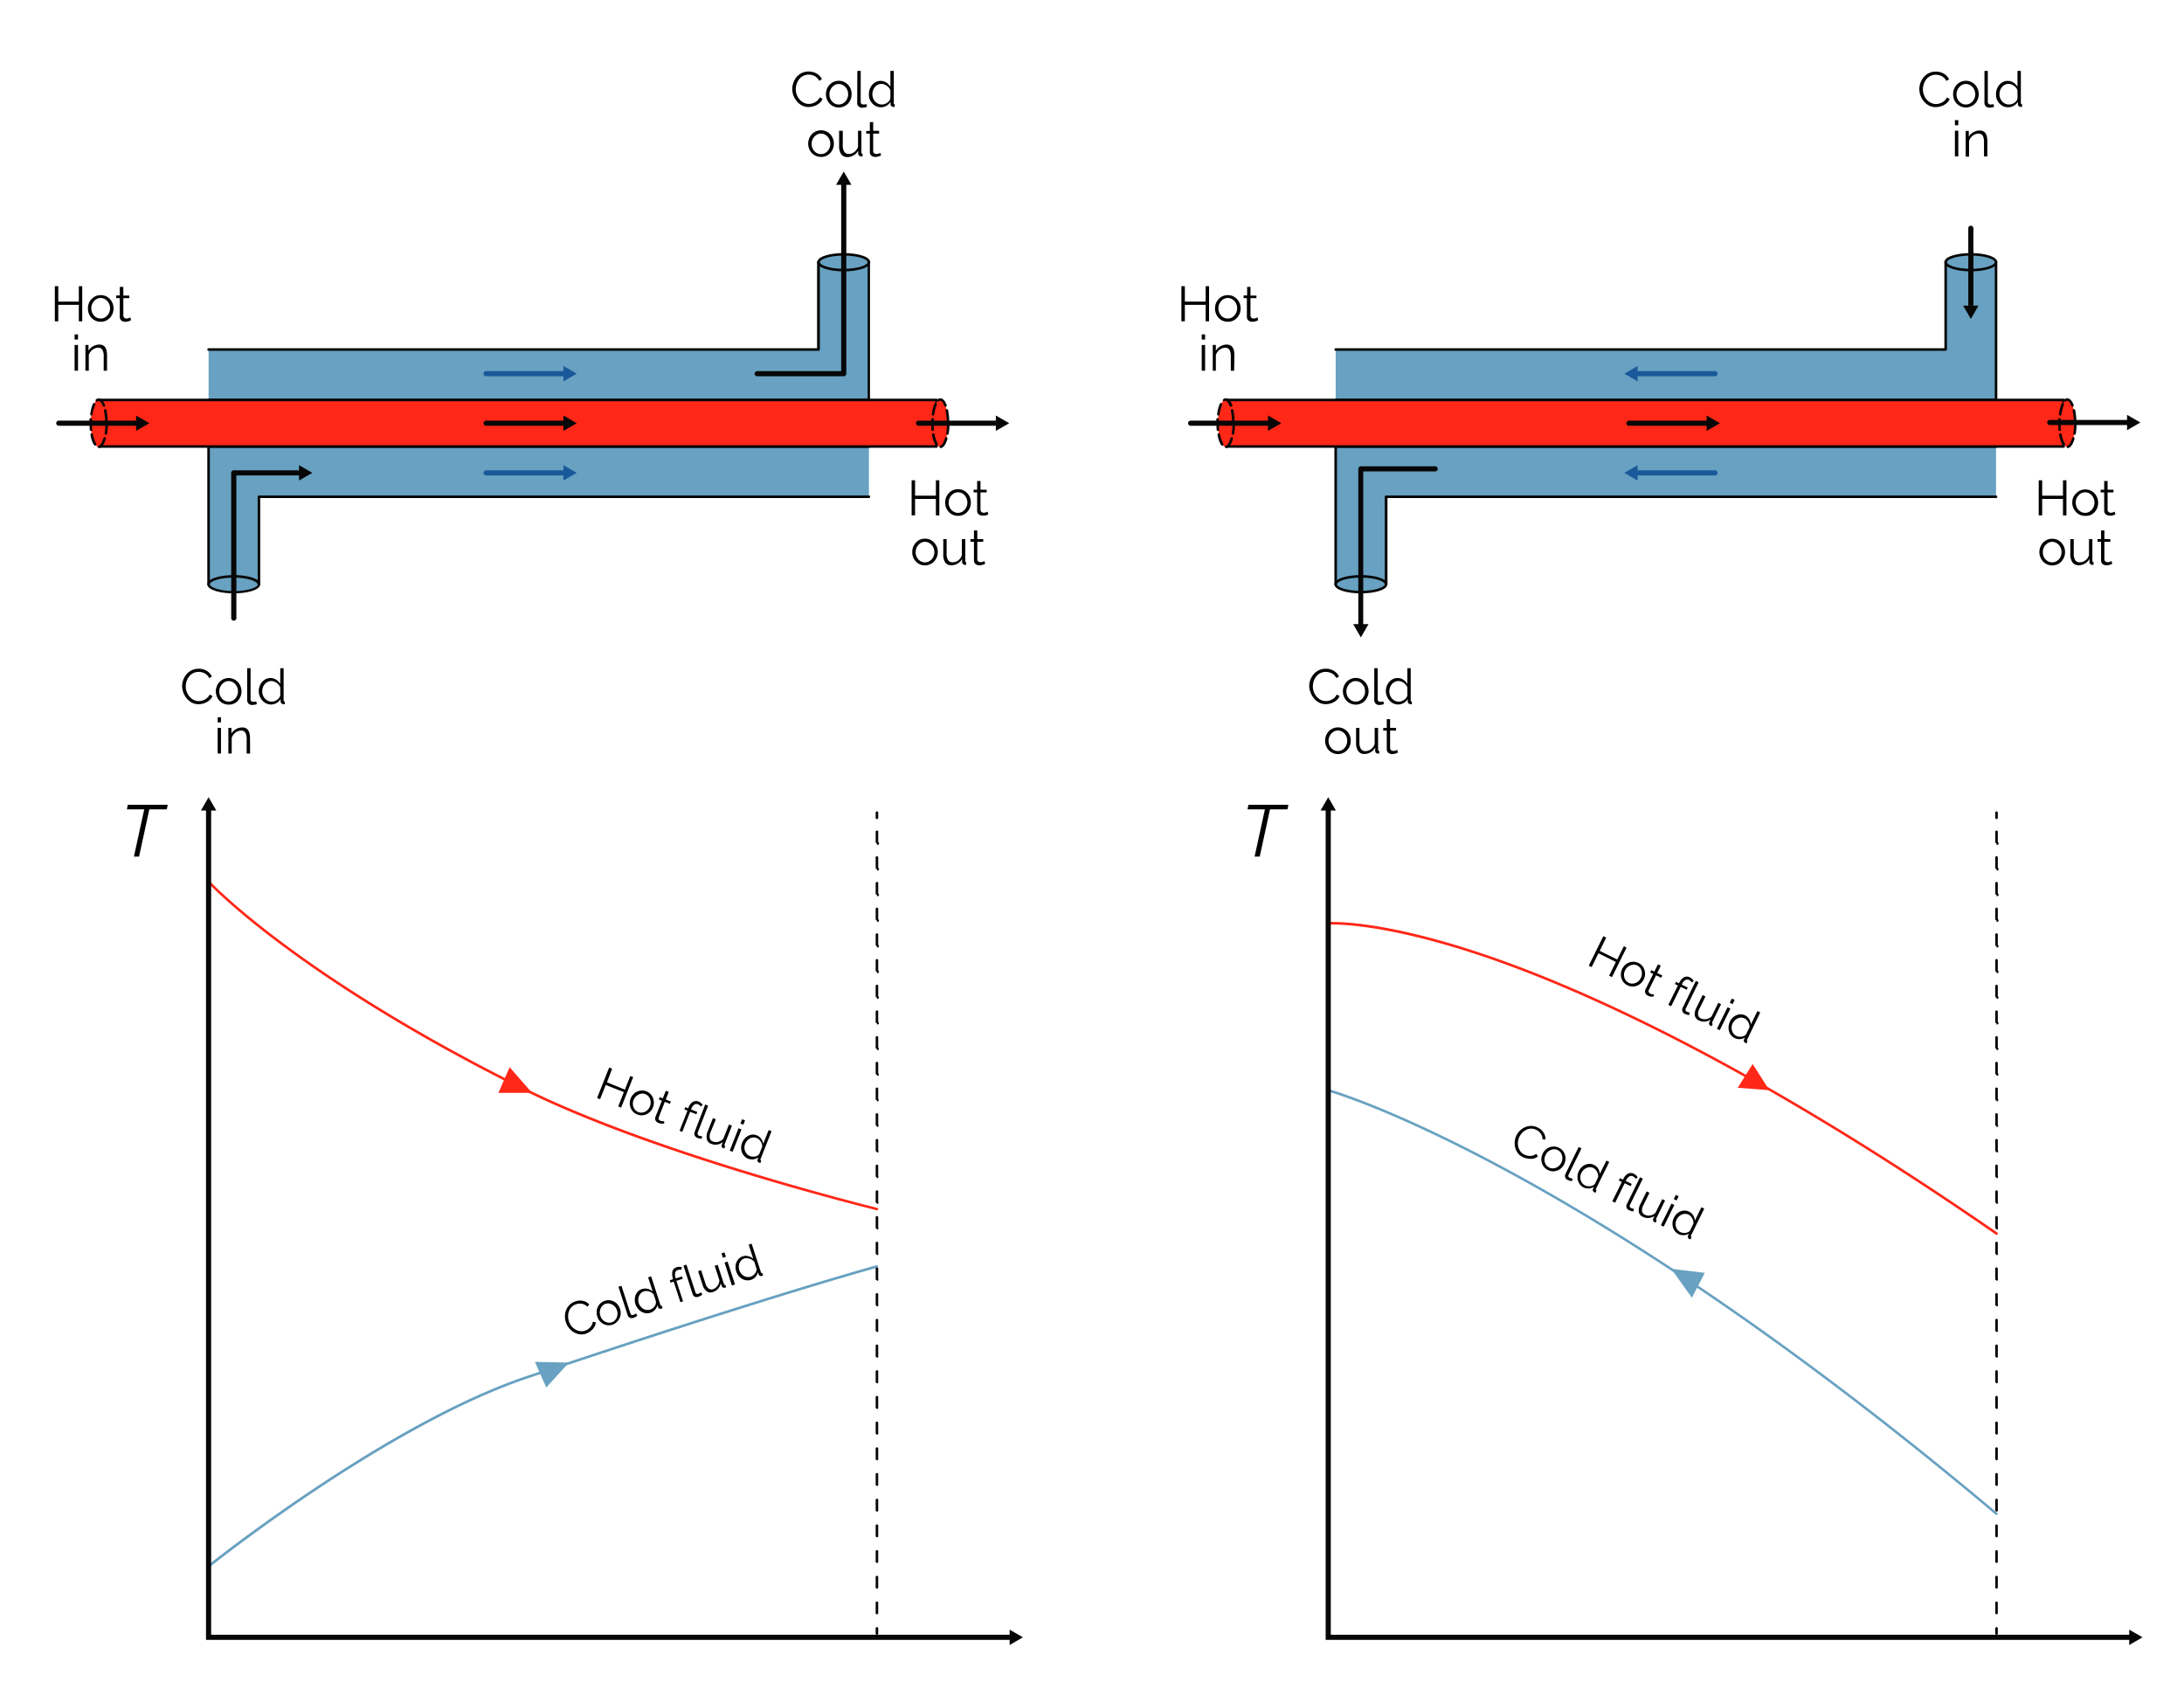 <svg id="Layer_1" data-name="Layer 1" xmlns="http://www.w3.org/2000/svg" viewBox="0 0 425 330"><defs><style>.cls-1{fill:#ff2717;}.cls-2{fill:#68a1c1;}.cls-3{fill:#070707;}.cls-4{fill:#680200;}.cls-5{fill:#195999;}</style></defs><path class="cls-1" d="M170.65,235.46h-.06c-.42-.1-42.78-10.45-68.76-23.36-44.29-22-61.25-40.21-61.42-40.39a.25.25,0,0,1,.37-.33c.16.18,17.08,18.31,61.27,40.27C128,224.52,170.29,234.87,170.71,235a.25.25,0,0,1,.19.3A.27.27,0,0,1,170.65,235.46Z"/><path class="cls-2" d="M40.59,305a.25.25,0,0,1-.19-.09.24.24,0,0,1,0-.35c.34-.28,34.57-27.6,62.09-36.85,46.84-15.75,67.85-21.49,68.06-21.54a.24.24,0,0,1,.3.17.25.25,0,0,1-.17.31c-.21.06-21.21,5.79-68,21.53-27.44,9.22-61.6,36.49-61.94,36.77A.22.22,0,0,1,40.59,305Z"/><path class="cls-3" d="M170.65,159.36a.25.25,0,0,1-.25-.25v-1a.25.25,0,0,1,.5,0v1A.25.25,0,0,1,170.65,159.36Z"/><path class="cls-3" d="M170.65,314.08a.25.25,0,0,1-.25-.25v-2a.25.25,0,0,1,.5,0v2A.25.25,0,0,1,170.65,314.08Zm0-5a.25.25,0,0,1-.25-.25v-2a.25.25,0,0,1,.5,0v2A.25.25,0,0,1,170.65,309.09Zm0-5a.25.25,0,0,1-.25-.25v-2a.25.25,0,0,1,.5,0v2A.25.25,0,0,1,170.65,304.1Zm0-5a.25.25,0,0,1-.25-.25v-2a.25.25,0,0,1,.5,0v2A.25.25,0,0,1,170.65,299.11Zm0-5a.25.25,0,0,1-.25-.25v-2a.25.25,0,0,1,.5,0v2A.25.25,0,0,1,170.65,294.12Zm0-5a.25.25,0,0,1-.25-.25v-2a.25.25,0,0,1,.5,0v2A.25.25,0,0,1,170.65,289.12Zm0-5a.25.25,0,0,1-.25-.25v-2a.25.25,0,0,1,.5,0v2A.25.25,0,0,1,170.65,284.13Zm0-5a.25.25,0,0,1-.25-.25v-2a.25.25,0,0,1,.5,0v2A.25.25,0,0,1,170.65,279.14Zm0-5a.25.25,0,0,1-.25-.25v-2a.25.25,0,0,1,.5,0v2A.25.25,0,0,1,170.65,274.15Zm0-5a.25.25,0,0,1-.25-.25v-2a.25.25,0,0,1,.5,0v2A.25.25,0,0,1,170.65,269.16Zm0-5a.25.25,0,0,1-.25-.25v-2a.25.25,0,0,1,.5,0v2A.25.25,0,0,1,170.65,264.17Zm0-5a.25.25,0,0,1-.25-.25v-2a.25.25,0,0,1,.5,0v2A.25.25,0,0,1,170.65,259.18Zm0-5a.25.25,0,0,1-.25-.25v-2a.25.25,0,0,1,.5,0v2A.25.25,0,0,1,170.65,254.19Zm0-5a.25.25,0,0,1-.25-.25v-2a.25.25,0,0,1,.5,0v2A.25.25,0,0,1,170.65,249.2Zm0-5a.25.25,0,0,1-.25-.25v-2a.25.25,0,0,1,.5,0v2A.25.25,0,0,1,170.65,244.21Zm0-5a.25.25,0,0,1-.25-.25v-2a.25.25,0,0,1,.5,0v2A.25.25,0,0,1,170.65,239.22Zm0-5a.25.25,0,0,1-.25-.25v-2a.25.25,0,0,1,.5,0v2A.25.25,0,0,1,170.65,234.23Zm0-5a.25.25,0,0,1-.25-.25v-2a.25.25,0,0,1,.5,0v2A.25.25,0,0,1,170.65,229.23Zm0-5a.25.25,0,0,1-.25-.25v-2a.25.25,0,0,1,.5,0v2A.25.25,0,0,1,170.65,224.24Zm0-5a.25.25,0,0,1-.25-.25v-2a.25.25,0,0,1,.5,0v2A.25.25,0,0,1,170.65,219.25Zm0-5a.25.25,0,0,1-.25-.25v-2a.25.25,0,0,1,.5,0v2A.25.25,0,0,1,170.65,214.26Zm0-5a.25.25,0,0,1-.25-.25v-2a.25.25,0,0,1,.5,0v2A.25.25,0,0,1,170.65,209.27Zm0-5a.25.25,0,0,1-.25-.25v-2a.25.25,0,0,1,.5,0v2A.25.25,0,0,1,170.65,204.28Zm0-5a.25.25,0,0,1-.25-.25v-2a.25.25,0,0,1,.5,0v2A.25.25,0,0,1,170.65,199.29Zm0-5a.25.25,0,0,1-.25-.25v-2a.25.25,0,0,1,.5,0v2A.25.25,0,0,1,170.65,194.3Zm0-5a.25.25,0,0,1-.25-.25v-2a.25.25,0,0,1,.5,0v2A.25.25,0,0,1,170.65,189.31Zm0-5a.25.25,0,0,1-.25-.25v-2a.25.25,0,0,1,.5,0v2A.25.25,0,0,1,170.65,184.32Zm0-5a.25.25,0,0,1-.25-.25v-2a.25.25,0,0,1,.5,0v2A.25.25,0,0,1,170.65,179.33Zm0-5a.25.25,0,0,1-.25-.25v-2a.25.25,0,0,1,.5,0v2A.25.25,0,0,1,170.65,174.34Zm0-5a.25.25,0,0,1-.25-.25v-2a.25.25,0,0,1,.5,0v2A.25.25,0,0,1,170.65,169.34Zm0-5a.25.25,0,0,1-.25-.25v-2a.25.25,0,0,1,.5,0v2A.25.25,0,0,1,170.65,164.35Z"/><path class="cls-3" d="M170.65,318.07a.25.25,0,0,1-.25-.25v-1a.25.25,0,0,1,.5,0v1A.25.25,0,0,1,170.65,318.07Z"/><path class="cls-3" d="M388.52,159.36a.25.25,0,0,1-.25-.25v-1a.25.25,0,0,1,.25-.25.25.25,0,0,1,.25.25v1A.25.25,0,0,1,388.52,159.36Z"/><path class="cls-3" d="M388.52,314.08a.25.25,0,0,1-.25-.25v-2a.25.25,0,0,1,.25-.25.25.25,0,0,1,.25.25v2A.25.25,0,0,1,388.52,314.08Zm0-5a.25.25,0,0,1-.25-.25v-2a.25.25,0,0,1,.25-.25.25.25,0,0,1,.25.25v2A.25.25,0,0,1,388.52,309.09Zm0-5a.25.25,0,0,1-.25-.25v-2a.25.25,0,0,1,.25-.25.25.25,0,0,1,.25.25v2A.25.25,0,0,1,388.52,304.1Zm0-5a.26.26,0,0,1-.25-.25v-2a.25.25,0,0,1,.25-.25.25.25,0,0,1,.25.25v2A.25.25,0,0,1,388.52,299.11Zm0-5a.26.26,0,0,1-.25-.25v-2a.25.25,0,0,1,.25-.25.25.25,0,0,1,.25.25v2A.25.25,0,0,1,388.52,294.12Zm0-5a.25.25,0,0,1-.25-.25v-2a.25.25,0,0,1,.25-.25.25.25,0,0,1,.25.25v2A.25.25,0,0,1,388.52,289.12Zm0-5a.25.25,0,0,1-.25-.25v-2a.25.25,0,0,1,.25-.25.25.25,0,0,1,.25.25v2A.25.25,0,0,1,388.52,284.13Zm0-5a.25.25,0,0,1-.25-.25v-2a.25.25,0,0,1,.25-.25.25.25,0,0,1,.25.25v2A.25.25,0,0,1,388.52,279.14Zm0-5a.25.25,0,0,1-.25-.25v-2a.25.25,0,0,1,.25-.25.25.25,0,0,1,.25.25v2A.25.25,0,0,1,388.52,274.15Zm0-5a.25.25,0,0,1-.25-.25v-2a.25.25,0,0,1,.25-.25.25.25,0,0,1,.25.25v2A.25.25,0,0,1,388.52,269.16Zm0-5a.25.25,0,0,1-.25-.25v-2a.26.26,0,0,1,.25-.25.25.25,0,0,1,.25.25v2A.25.25,0,0,1,388.52,264.17Zm0-5a.25.25,0,0,1-.25-.25v-2a.25.25,0,0,1,.25-.25.25.25,0,0,1,.25.25v2A.25.25,0,0,1,388.52,259.18Zm0-5a.25.25,0,0,1-.25-.25v-2a.25.25,0,0,1,.25-.25.25.25,0,0,1,.25.25v2A.25.25,0,0,1,388.52,254.19Zm0-5a.25.25,0,0,1-.25-.25v-2a.25.25,0,0,1,.25-.25.25.25,0,0,1,.25.25v2A.25.25,0,0,1,388.52,249.2Zm0-5a.25.25,0,0,1-.25-.25v-2a.25.25,0,0,1,.25-.25.25.25,0,0,1,.25.25v2A.25.25,0,0,1,388.52,244.21Zm0-5a.26.26,0,0,1-.25-.25v-2a.25.25,0,0,1,.25-.25.25.25,0,0,1,.25.25v2A.25.25,0,0,1,388.52,239.22Zm0-5a.26.26,0,0,1-.25-.25v-2a.25.25,0,0,1,.25-.25.25.25,0,0,1,.25.25v2A.25.25,0,0,1,388.52,234.23Zm0-5a.25.25,0,0,1-.25-.25v-2a.25.25,0,0,1,.25-.25.25.25,0,0,1,.25.25v2A.25.25,0,0,1,388.52,229.23Zm0-5a.25.25,0,0,1-.25-.25v-2a.25.25,0,0,1,.25-.25.25.25,0,0,1,.25.25v2A.25.25,0,0,1,388.52,224.24Zm0-5a.25.25,0,0,1-.25-.25v-2a.25.25,0,0,1,.25-.25.25.25,0,0,1,.25.25v2A.25.25,0,0,1,388.52,219.25Zm0-5a.25.25,0,0,1-.25-.25v-2a.25.25,0,0,1,.25-.25.25.25,0,0,1,.25.25v2A.25.25,0,0,1,388.52,214.26Zm0-5a.25.25,0,0,1-.25-.25v-2a.26.26,0,0,1,.25-.25.25.25,0,0,1,.25.25v2A.25.25,0,0,1,388.52,209.27Zm0-5a.25.25,0,0,1-.25-.25v-2a.26.26,0,0,1,.25-.25.25.25,0,0,1,.25.25v2A.25.25,0,0,1,388.52,204.28Zm0-5a.25.25,0,0,1-.25-.25v-2a.26.26,0,0,1,.25-.25.25.25,0,0,1,.25.25v2A.25.25,0,0,1,388.52,199.29Zm0-5a.25.25,0,0,1-.25-.25v-2a.25.25,0,0,1,.25-.25.25.25,0,0,1,.25.25v2A.25.25,0,0,1,388.52,194.3Zm0-5a.25.25,0,0,1-.25-.25v-2a.25.25,0,0,1,.25-.25.25.25,0,0,1,.25.25v2A.25.25,0,0,1,388.52,189.31Zm0-5a.25.25,0,0,1-.25-.25v-2a.25.25,0,0,1,.25-.25.25.25,0,0,1,.25.25v2A.25.25,0,0,1,388.52,184.32Zm0-5a.26.26,0,0,1-.25-.25v-2a.25.25,0,0,1,.25-.25.25.25,0,0,1,.25.25v2A.25.25,0,0,1,388.52,179.33Zm0-5a.26.26,0,0,1-.25-.25v-2a.25.25,0,0,1,.25-.25.25.25,0,0,1,.25.25v2A.25.25,0,0,1,388.52,174.34Zm0-5a.25.25,0,0,1-.25-.25v-2a.25.25,0,0,1,.25-.25.25.25,0,0,1,.25.25v2A.25.25,0,0,1,388.52,169.34Zm0-5a.25.25,0,0,1-.25-.25v-2a.25.25,0,0,1,.25-.25.25.25,0,0,1,.25.25v2A.25.25,0,0,1,388.52,164.35Z"/><path class="cls-3" d="M388.52,318.07a.25.25,0,0,1-.25-.25v-1a.26.26,0,0,1,.25-.25.25.25,0,0,1,.25.25v1A.25.25,0,0,1,388.52,318.07Z"/><path class="cls-1" d="M388.52,240.25a.3.3,0,0,1-.14-.05c-47.55-32.85-80.34-47.49-99.47-54-20.73-7-30.33-6.31-30.42-6.3a.25.25,0,0,1-.27-.23.25.25,0,0,1,.23-.27c.09,0,9.76-.75,30.56,6.31,19.16,6.51,52,21.17,99.66,54.08a.25.25,0,0,1,.06.35A.26.26,0,0,1,388.52,240.25Z"/><path class="cls-2" d="M388.52,294.77a.27.27,0,0,1-.16-.06c-81.61-68.66-129.48-82.23-130-82.36a.24.24,0,0,1-.17-.3.24.24,0,0,1,.3-.18c.48.13,48.45,13.71,130.16,82.46a.26.26,0,0,1,0,.35A.25.25,0,0,1,388.52,294.77Z"/><polygon class="cls-1" points="99.17 207.63 96.99 212.63 103.54 212.63 99.17 207.63"/><polygon class="cls-1" points="341.06 207.01 338.16 211.63 344.32 212.11 341.06 207.01"/><polygon class="cls-2" points="104.09 264.96 106.3 269.94 110.72 265.1 104.09 264.96"/><polygon class="cls-2" points="329.24 252.48 331.75 247.64 325.21 246.86 329.24 252.48"/><polygon class="cls-3" points="196.9 319.05 40.09 319.05 40.09 157.25 41.09 157.25 41.09 318.05 196.9 318.05 196.9 319.05"/><polygon class="cls-3" points="39.1 157.69 40.59 155.1 42.09 157.69 39.1 157.69"/><polygon class="cls-3" points="196.47 320.05 199.06 318.55 196.47 317.06 196.47 320.05"/><polygon class="cls-3" points="414.77 319.05 257.97 319.05 257.97 157.25 258.97 157.25 258.97 318.05 414.77 318.05 414.77 319.05"/><polygon class="cls-3" points="256.97 157.69 258.47 155.1 259.96 157.69 256.97 157.69"/><polygon class="cls-3" points="414.34 320.05 416.93 318.55 414.34 317.06 414.34 320.05"/><path d="M123.22,209.55l-2.35,5.94-.57-.23,1.1-2.78-3.53-1.39-1.1,2.77-.58-.23,2.35-5.94.58.23-1,2.65L121.6,212l1.05-2.64Z"/><path d="M124,216.82a2.14,2.14,0,0,1-.79-.52,2.2,2.2,0,0,1-.49-.76,2.43,2.43,0,0,1-.17-.89,2.47,2.47,0,0,1,.18-.92,2.37,2.37,0,0,1,1.24-1.34,2.24,2.24,0,0,1,.88-.22,2.36,2.36,0,0,1,.94.16,2.31,2.31,0,0,1,.79.52,2.42,2.42,0,0,1,.66,1.66,2.56,2.56,0,0,1-.18.93,2.47,2.47,0,0,1-.5.79,2.39,2.39,0,0,1-.73.54,2.24,2.24,0,0,1-.88.22A2.15,2.15,0,0,1,124,216.82Zm-.7-2.85a2,2,0,0,0-.13,1,1.81,1.81,0,0,0,.33.85,1.59,1.59,0,0,0,1.59.62,1.83,1.83,0,0,0,.83-.4,2,2,0,0,0,.69-1.76,1.83,1.83,0,0,0-.32-.86,1.61,1.61,0,0,0-.71-.55,1.48,1.48,0,0,0-.88-.07,2,2,0,0,0-.83.41A1.89,1.89,0,0,0,123.3,214Z"/><path d="M129.25,218.6H129a1.76,1.76,0,0,1-.39,0,2.09,2.09,0,0,1-.46-.12,1.32,1.32,0,0,1-.42-.27.87.87,0,0,1-.23-.42.92.92,0,0,1,.06-.51l1.25-3.14-.61-.24.18-.45.6.24.59-1.47.57.22-.59,1.47,1,.4-.18.45-1-.39-1.17,3a.47.47,0,0,0,0,.42.57.57,0,0,0,.31.26,1.24,1.24,0,0,0,.45.09,1.28,1.28,0,0,0,.28,0Z"/><path d="M132.24,220l1.54-3.91-.6-.24.18-.45.6.24,0-.12a2.56,2.56,0,0,1,.52-.86,1.32,1.32,0,0,1,.68-.41,1.26,1.26,0,0,1,.76.06,1.72,1.72,0,0,1,.47.28,1.43,1.43,0,0,1,.34.36l-.34.34a.76.76,0,0,0-.23-.25,1.09,1.09,0,0,0-.33-.19.73.73,0,0,0-.73.07,1.76,1.76,0,0,0-.57.81l-.05.13,1.21.48-.18.45-1.21-.48-1.54,3.91Z"/><path d="M137.23,214.9l.57.22-2,5.16a.63.63,0,0,0,0,.47.42.42,0,0,0,.24.21,1.68,1.68,0,0,0,.32.09l.28,0-.08.5a2.58,2.58,0,0,1-.43-.05,1.83,1.83,0,0,1-.41-.12.86.86,0,0,1-.53-.47.88.88,0,0,1,0-.71Z"/><path d="M137.73,220.09l1-2.55.57.22-1,2.45a2.09,2.09,0,0,0-.18,1.21.91.91,0,0,0,.61.67,1.68,1.68,0,0,0,.71.11,1.94,1.94,0,0,0,1.33-.68l1.09-2.73.57.22L141,222.67a.27.27,0,0,0,0,.19.22.22,0,0,0,.13.12l-.18.45-.17-.05-.11,0a.56.56,0,0,1-.23-.25.44.44,0,0,1,0-.34l.21-.59a2.2,2.2,0,0,1-1.08.48,2.14,2.14,0,0,1-1.17-.14,1.29,1.29,0,0,1-.85-.88A2.54,2.54,0,0,1,137.73,220.09Z"/><path d="M142,223.87l1.72-4.36.57.22-1.73,4.36Zm2.08-5.28.33-.83.57.22-.33.84Z"/><path d="M144.42,222.32a2.69,2.69,0,0,1,.7-1,2.38,2.38,0,0,1,1-.54,2,2,0,0,1,2,.77,2.31,2.31,0,0,1,.39,1l1.07-2.69.56.23-2.14,5.42a.27.27,0,0,0,0,.19.27.27,0,0,0,.13.13l-.18.45-.27-.09a.49.49,0,0,1-.25-.26.43.43,0,0,1,0-.35l.17-.43a2,2,0,0,1-1,.4,2,2,0,0,1-1-.11,2,2,0,0,1-.76-.51,2.3,2.3,0,0,1-.47-.76,2.74,2.74,0,0,1-.15-.9A2.71,2.71,0,0,1,144.42,222.32Zm3.38,2.1.53-1.34a1.69,1.69,0,0,0-.14-.68,2.27,2.27,0,0,0-.39-.61,1.65,1.65,0,0,0-.55-.38,1.58,1.58,0,0,0-.7-.11,1.65,1.65,0,0,0-.64.2,2.27,2.27,0,0,0-.54.44,2.23,2.23,0,0,0-.36.61,2,2,0,0,0-.15.71,1.85,1.85,0,0,0,.13.7,1.75,1.75,0,0,0,.37.58,1.56,1.56,0,0,0,.58.39,1.52,1.52,0,0,0,.49.09A2,2,0,0,0,147,225a1.63,1.63,0,0,0,.49-.2A1.13,1.13,0,0,0,147.8,224.42Z"/><path d="M110.1,257.17a3.23,3.23,0,0,1-.16-1.16,3.34,3.34,0,0,1,.24-1.16,2.88,2.88,0,0,1,.68-1,2.91,2.91,0,0,1,1.14-.66,2.63,2.63,0,0,1,1.51-.08,2.35,2.35,0,0,1,1.16.68l-.37.44a2,2,0,0,0-.71-.47,1.78,1.78,0,0,0-.74-.13,2.35,2.35,0,0,0-.71.11,2.29,2.29,0,0,0-.9.53,2.31,2.31,0,0,0-.51.81,2.63,2.63,0,0,0-.17,1,3.11,3.11,0,0,0,.15,1,3.05,3.05,0,0,0,.48.91,2.92,2.92,0,0,0,.75.66,2.45,2.45,0,0,0,.9.33,2.13,2.13,0,0,0,1-.08,2.53,2.53,0,0,0,.67-.35,2.22,2.22,0,0,0,.55-.59,1.79,1.79,0,0,0,.29-.8l.58.09a1.85,1.85,0,0,1-.33,1,2.93,2.93,0,0,1-.72.77,3.33,3.33,0,0,1-.89.47,2.63,2.63,0,0,1-1.24.1,3.16,3.16,0,0,1-1.14-.43,3.38,3.38,0,0,1-.91-.82A3.31,3.31,0,0,1,110.1,257.17Z"/><path d="M119.18,257.73a2.18,2.18,0,0,1-.94.1,2.21,2.21,0,0,1-.87-.27,2.5,2.5,0,0,1-1.14-1.4,2.62,2.62,0,0,1-.12-1,2.24,2.24,0,0,1,.22-.88,2.24,2.24,0,0,1,1.37-1.2,2.18,2.18,0,0,1,.94-.1,2.21,2.21,0,0,1,.87.27,2.44,2.44,0,0,1,.7.58,2.81,2.81,0,0,1,.45.84,2.46,2.46,0,0,1,.12.93,2.38,2.38,0,0,1-.76,1.61A2.29,2.29,0,0,1,119.18,257.73ZM116.83,256a1.85,1.85,0,0,0,1.3,1.28,1.59,1.59,0,0,0,.89,0,1.48,1.48,0,0,0,.73-.5,1.71,1.71,0,0,0,.38-.84,1.9,1.9,0,0,0-.07-1,1.88,1.88,0,0,0-1.31-1.28,1.5,1.5,0,0,0-.89,0,1.4,1.4,0,0,0-.73.51,1.89,1.89,0,0,0-.3,1.81Z"/><path d="M120.35,250.35l.58-.19,1.71,5.27c.07.22.16.36.26.4a.42.42,0,0,0,.33,0,1.51,1.51,0,0,0,.29-.13l.25-.16.25.44a1.87,1.87,0,0,1-.36.24,2,2,0,0,1-.39.17.84.84,0,0,1-1.15-.58Z"/><path d="M123.66,253.75a2.79,2.79,0,0,1-.11-1.24,2.27,2.27,0,0,1,.45-1.08,1.87,1.87,0,0,1,1-.65,1.85,1.85,0,0,1,1.09,0,2.31,2.31,0,0,1,.93.49l-.9-2.75.59-.19,1.8,5.55a.28.28,0,0,0,.1.16.22.22,0,0,0,.18,0l.15.47-.26.1a.51.51,0,0,1-.36,0,.46.46,0,0,1-.24-.26l-.14-.44a2.09,2.09,0,0,1-.49.93,2,2,0,0,1-.86.56,2.08,2.08,0,0,1-.92.09,2.1,2.1,0,0,1-.84-.29,2.39,2.39,0,0,1-.68-.59A2.51,2.51,0,0,1,123.66,253.75Zm4-.53-.45-1.37a1.56,1.56,0,0,0-.54-.44,1.92,1.92,0,0,0-.69-.22,1.65,1.65,0,0,0-.67.05,1.51,1.51,0,0,0-.6.36,1.81,1.81,0,0,0-.37.57,2,2,0,0,0-.13.68,2.08,2.08,0,0,0,.1.7,1.9,1.9,0,0,0,.35.64,1.84,1.84,0,0,0,.54.46,1.55,1.55,0,0,0,.65.21,1.69,1.69,0,0,0,.7-.07,1.42,1.42,0,0,0,.43-.24,1.75,1.75,0,0,0,.39-.38,1.5,1.5,0,0,0,.24-.47A1,1,0,0,0,127.61,253.22Z"/><path d="M132.4,253.35l-1.3-4-.61.2-.15-.46.61-.2,0-.12a2.65,2.65,0,0,1-.14-1A1.43,1.43,0,0,1,131,247a1.28,1.28,0,0,1,.63-.43,1.7,1.7,0,0,1,.54-.09,2,2,0,0,1,.5.06l-.05.48a.82.82,0,0,0-.33,0,1.51,1.51,0,0,0-.38.07.74.74,0,0,0-.52.51,1.68,1.68,0,0,0,.08,1l0,.14,1.24-.4.15.46-1.24.4,1.3,4Z"/><path d="M133,246.24l.58-.19,1.71,5.27c.07.23.16.36.26.4a.42.42,0,0,0,.33,0,1.08,1.08,0,0,0,.29-.13l.25-.16.25.44a1.87,1.87,0,0,1-.36.24,3.12,3.12,0,0,1-.39.18,1,1,0,0,1-.71,0,.91.91,0,0,1-.44-.56Z"/><path d="M136.7,249.93l-.85-2.61.59-.19.81,2.5a2,2,0,0,0,.63,1.05.9.9,0,0,0,.89.13,1.71,1.71,0,0,0,.62-.37,1.92,1.92,0,0,0,.43-.61,2,2,0,0,0,.17-.76l-.91-2.8.58-.19,1.22,3.74a.24.24,0,0,0,.11.16.19.19,0,0,0,.17,0l.15.47-.16.06-.11,0a.5.5,0,0,1-.34,0,.4.4,0,0,1-.22-.24l-.22-.6a2.24,2.24,0,0,1-1.52,1.7,1.27,1.27,0,0,1-1.22-.14A2.53,2.53,0,0,1,136.7,249.93Z"/><path d="M140.67,244.7l-.27-.85.58-.19.28.85Zm1.75,5.4L141,245.64l.58-.19,1.45,4.46Z"/><path d="M143.27,247.38a2.78,2.78,0,0,1-.11-1.24,2.27,2.27,0,0,1,.45-1.07,1.87,1.87,0,0,1,.95-.65,1.8,1.8,0,0,1,1.1,0,2.27,2.27,0,0,1,.92.49l-.89-2.75.58-.19,1.8,5.55a.24.24,0,0,0,.11.16.24.24,0,0,0,.17,0l.15.46a1.23,1.23,0,0,1-.26.11.51.51,0,0,1-.6-.3l-.14-.44a2.09,2.09,0,0,1-.49.93,2,2,0,0,1-.86.56,2,2,0,0,1-.91.09,2.27,2.27,0,0,1-.84-.29,2.43,2.43,0,0,1-.69-.59A2.65,2.65,0,0,1,143.27,247.38Zm3.95-.52-.44-1.37a1.77,1.77,0,0,0-.54-.44,1.92,1.92,0,0,0-.69-.22,1.47,1.47,0,0,0-.67,0,1.62,1.62,0,0,0-.61.36,1.7,1.7,0,0,0-.37.57,1.91,1.91,0,0,0-.13.68,2.37,2.37,0,0,0,.1.7,2.09,2.09,0,0,0,.35.64,1.84,1.84,0,0,0,.54.46,1.76,1.76,0,0,0,.66.21,1.63,1.63,0,0,0,.69-.07,1.6,1.6,0,0,0,.44-.24,2.28,2.28,0,0,0,.38-.38,1.77,1.77,0,0,0,.25-.47A1.15,1.15,0,0,0,147.22,246.86Z"/><path d="M316.52,184.37l-2.83,5.73-.56-.27,1.32-2.68-3.4-1.68-1.32,2.68-.56-.27,2.83-5.74.56.28L311.3,185l3.4,1.68L316,184.1Z"/><path d="M316.7,191.69a2.29,2.29,0,0,1-.75-.58,2.4,2.4,0,0,1-.43-.8,2.54,2.54,0,0,1-.09-.91,2.63,2.63,0,0,1,.25-.9,2.57,2.57,0,0,1,.57-.76,2.3,2.3,0,0,1,2.6-.38,2.15,2.15,0,0,1,.74.58,2.3,2.3,0,0,1,.43.8,2.55,2.55,0,0,1,.1.91,2.77,2.77,0,0,1-.26.91,2.63,2.63,0,0,1-.56.75,2.42,2.42,0,0,1-.78.48,2.22,2.22,0,0,1-.89.14A2.29,2.29,0,0,1,316.7,191.69Zm-.46-2.9a1.88,1.88,0,0,0-.22.94,1.85,1.85,0,0,0,.26.88,1.6,1.6,0,0,0,.66.6,1.57,1.57,0,0,0,.88.15,1.92,1.92,0,0,0,.86-.34,2,2,0,0,0,.62-.74,1.81,1.81,0,0,0,.21-.95,1.91,1.91,0,0,0-.25-.89,1.6,1.6,0,0,0-.66-.6,1.41,1.41,0,0,0-.88-.14,1.84,1.84,0,0,0-.85.34A1.79,1.79,0,0,0,316.24,188.79Z"/><path d="M321.79,193.89h-.25a1.89,1.89,0,0,1-.38,0,2.69,2.69,0,0,1-.45-.16,1.19,1.19,0,0,1-.39-.31.78.78,0,0,1-.2-.43,1,1,0,0,1,.1-.51l1.49-3-.58-.29.22-.44.58.29.7-1.42.55.27-.7,1.42,1,.48-.22.44-1-.48-1.41,2.87a.44.44,0,0,0,0,.42.59.59,0,0,0,.28.28,1.1,1.1,0,0,0,.45.13h.28Z"/><path d="M324.65,195.51l1.86-3.77-.58-.29.21-.43.58.29.06-.12a2.74,2.74,0,0,1,.59-.81,1.38,1.38,0,0,1,.71-.36,1.18,1.18,0,0,1,.75.13,1.57,1.57,0,0,1,.45.31,1.61,1.61,0,0,1,.31.39l-.37.31a.94.94,0,0,0-.2-.27,1.66,1.66,0,0,0-.32-.22.76.76,0,0,0-.73,0,1.68,1.68,0,0,0-.63.77l-.07.13,1.17.57-.22.43-1.16-.57-1.86,3.77Z"/><path d="M330,190.84l.55.28-2.45,5a.65.65,0,0,0-.09.47.45.45,0,0,0,.23.24,2.09,2.09,0,0,0,.3.11l.28.06-.12.49a3.11,3.11,0,0,1-.43-.08l-.4-.15a.88.88,0,0,1-.48-.51.9.9,0,0,1,.07-.71Z"/><path d="M330.12,196.06l1.21-2.46.55.27-1.16,2.36a2,2,0,0,0-.28,1.19.92.92,0,0,0,.55.72,1.67,1.67,0,0,0,.7.16,1.88,1.88,0,0,0,.73-.13,2.14,2.14,0,0,0,.66-.43l1.3-2.64.54.27-1.74,3.53a.34.34,0,0,0,0,.19.29.29,0,0,0,.12.13l-.22.43-.16-.06-.1-.05a.47.47,0,0,1-.22-.26.44.44,0,0,1,0-.34l.26-.57a2.25,2.25,0,0,1-1.12.39,2.18,2.18,0,0,1-1.15-.23,1.33,1.33,0,0,1-.78-.95A2.58,2.58,0,0,1,330.12,196.06Z"/><path d="M334.1,200.17l2.08-4.2.55.27-2.08,4.2Zm2.51-5.08.4-.81.55.27-.4.81Z"/><path d="M336.6,198.82a2.67,2.67,0,0,1,.79-1,2.27,2.27,0,0,1,1.07-.46,2,2,0,0,1,1.14.19,1.82,1.82,0,0,1,.8.75,2.31,2.31,0,0,1,.32,1l1.28-2.59.54.27L340,202.24a.2.2,0,0,0,.08.32l-.22.44-.25-.11a.51.51,0,0,1-.24-.28.47.47,0,0,1,0-.35l.21-.41a2.07,2.07,0,0,1-1,.32,2.07,2.07,0,0,1-1.73-.77,2.32,2.32,0,0,1-.4-.8,2.65,2.65,0,0,1,.17-1.78Zm3.2,2.37.64-1.29a1.86,1.86,0,0,0-.08-.69,2.22,2.22,0,0,0-.35-.64,1.44,1.44,0,0,0-.51-.42,1.47,1.47,0,0,0-.69-.17,1.92,1.92,0,0,0-.66.15,2,2,0,0,0-.57.4,2.29,2.29,0,0,0-.41.57,1.94,1.94,0,0,0-.2.7,1.82,1.82,0,0,0,.07.7,1.74,1.74,0,0,0,.32.62,1.7,1.7,0,0,0,.55.43,1.42,1.42,0,0,0,.47.13,2,2,0,0,0,.54,0,1.39,1.39,0,0,0,.51-.16A1,1,0,0,0,339.8,201.19Z"/><path d="M295.1,220.9a3.31,3.31,0,0,1,.69-.94,3.38,3.38,0,0,1,1-.66,3,3,0,0,1,1.19-.24,2.88,2.88,0,0,1,1.27.32,2.68,2.68,0,0,1,1.14,1,2.37,2.37,0,0,1,.36,1.3l-.58,0a2,2,0,0,0-.17-.83,2.2,2.2,0,0,0-.45-.62,2.5,2.5,0,0,0-.58-.4,2.15,2.15,0,0,0-1-.25,2.28,2.28,0,0,0-.94.22,2.61,2.61,0,0,0-.79.57,3.07,3.07,0,0,0-.56.79,3,3,0,0,0-.29,1,3,3,0,0,0,.07,1,2.75,2.75,0,0,0,.42.86,2,2,0,0,0,.76.62,2.25,2.25,0,0,0,.72.22,2.41,2.41,0,0,0,.8,0,1.89,1.89,0,0,0,.77-.37l.35.47a2,2,0,0,1-.91.46,3.07,3.07,0,0,1-1,0,3,3,0,0,1-1-.29,2.47,2.47,0,0,1-1-.78,3,3,0,0,1-.52-1.1,3.38,3.38,0,0,1-.08-1.23A3.3,3.3,0,0,1,295.1,220.9Z"/><path d="M301.22,227.64a2.31,2.31,0,0,1-.75-.59,2.22,2.22,0,0,1-.43-.8,2.47,2.47,0,0,1-.09-.9,2.63,2.63,0,0,1,.25-.9,2.57,2.57,0,0,1,.57-.76,2.31,2.31,0,0,1,1.68-.62,2.25,2.25,0,0,1,.92.24,2.15,2.15,0,0,1,.74.58,2.3,2.3,0,0,1,.43.8,2.53,2.53,0,0,1,.1.91,2.77,2.77,0,0,1-.26.91,2.63,2.63,0,0,1-.56.75,2.31,2.31,0,0,1-1.67.62A2.29,2.29,0,0,1,301.22,227.64Zm-.46-2.9a1.88,1.88,0,0,0-.22.94,1.92,1.92,0,0,0,.26.88,1.51,1.51,0,0,0,.66.59,1.58,1.58,0,0,0,.88.16,1.92,1.92,0,0,0,.86-.34,2,2,0,0,0,.62-.74,1.92,1.92,0,0,0,.21-1,1.87,1.87,0,0,0-.25-.88,1.6,1.6,0,0,0-.66-.6,1.41,1.41,0,0,0-.88-.14,1.84,1.84,0,0,0-.85.34A1.79,1.79,0,0,0,300.76,224.74Z"/><path d="M307.2,223.16l.55.27-2.45,5c-.1.21-.14.37-.09.47a.45.45,0,0,0,.22.23,1.66,1.66,0,0,0,.31.12l.28.05-.12.5a2.86,2.86,0,0,1-.43-.08l-.4-.15a.93.93,0,0,1-.49-.51.91.91,0,0,1,.08-.71Z"/><path d="M307.21,227.91a2.68,2.68,0,0,1,.78-1,2.24,2.24,0,0,1,1.07-.45,1.9,1.9,0,0,1,1.14.19,1.88,1.88,0,0,1,.81.74,2.33,2.33,0,0,1,.31,1l1.28-2.59.55.27-2.58,5.23a.23.23,0,0,0,0,.19.22.22,0,0,0,.11.13l-.21.43a1.18,1.18,0,0,1-.26-.1.48.48,0,0,1-.23-.29.4.4,0,0,1,0-.34l.2-.42a1.94,1.94,0,0,1-1,.32,2,2,0,0,1-1.72-.76,2.23,2.23,0,0,1-.4-.8,2.5,2.5,0,0,1,.17-1.78Zm3.19,2.37L311,229a1.49,1.49,0,0,0-.08-.69,2.07,2.07,0,0,0-.34-.64,1.62,1.62,0,0,0-.52-.43,1.53,1.53,0,0,0-1.34,0,1.81,1.81,0,0,0-.57.39,2.21,2.21,0,0,0-.42.58,1.85,1.85,0,0,0,.19,2,1.67,1.67,0,0,0,.55.43,1.42,1.42,0,0,0,.48.14,2,2,0,0,0,.54,0,1.52,1.52,0,0,0,.51-.16A1.12,1.12,0,0,0,310.4,230.28Z"/><path d="M313.75,233.72l1.86-3.77-.59-.29.22-.44.58.29.06-.11a2.65,2.65,0,0,1,.58-.82,1.4,1.4,0,0,1,.71-.35,1.29,1.29,0,0,1,.76.12,2.26,2.26,0,0,1,.45.31,1.55,1.55,0,0,1,.3.4l-.36.31a.66.66,0,0,0-.21-.27,1.34,1.34,0,0,0-.31-.22.73.73,0,0,0-.73,0,1.72,1.72,0,0,0-.64.76l-.06.13,1.16.57-.21.44-1.17-.57L314.3,234Z"/><path d="M319.14,229.05l.55.27-2.45,5c-.11.21-.14.37-.09.47a.45.45,0,0,0,.22.23,1.15,1.15,0,0,0,.31.11l.28.06-.12.49a1.52,1.52,0,0,1-.43-.08,1.68,1.68,0,0,1-.4-.15.84.84,0,0,1-.41-1.22Z"/><path d="M319.22,234.26l1.21-2.46.55.27-1.17,2.37a2.1,2.1,0,0,0-.28,1.19,1,1,0,0,0,.56.71,1.63,1.63,0,0,0,.69.17,1.74,1.74,0,0,0,.74-.14,1.84,1.84,0,0,0,.65-.43l1.3-2.64.55.27-1.74,3.53a.28.28,0,0,0,0,.19.2.2,0,0,0,.11.13l-.21.44-.16-.06-.11-.05a.51.51,0,0,1-.21-.27.42.42,0,0,1,0-.33l.26-.57a2.18,2.18,0,0,1-1.12.38,2.14,2.14,0,0,1-1.16-.23,1.26,1.26,0,0,1-.77-.95A2.46,2.46,0,0,1,319.22,234.26Z"/><path d="M323.2,238.38l2.07-4.21.55.27-2.07,4.21Zm2.51-5.09.4-.81.54.27-.39.81Z"/><path d="M325.7,237a2.79,2.79,0,0,1,.78-1,2.24,2.24,0,0,1,1.07-.45,1.9,1.9,0,0,1,1.14.19,1.88,1.88,0,0,1,.81.74,2.45,2.45,0,0,1,.32,1l1.27-2.6.55.27-2.58,5.24a.25.25,0,0,0,0,.18.21.21,0,0,0,.11.14l-.21.43a1.18,1.18,0,0,1-.26-.1.51.51,0,0,1-.23-.29.47.47,0,0,1,0-.35l.2-.41a1.94,1.94,0,0,1-1,.32,2,2,0,0,1-1-.19,2.17,2.17,0,0,1-.72-.58,2.11,2.11,0,0,1-.4-.79,2.5,2.5,0,0,1,.17-1.78Zm3.2,2.37.63-1.29a1.49,1.49,0,0,0-.08-.69,2.07,2.07,0,0,0-.34-.64,1.52,1.52,0,0,0-1.86-.44,1.81,1.81,0,0,0-.57.39,2,2,0,0,0-.41.58,1.89,1.89,0,0,0-.2.69,1.69,1.69,0,0,0,.07.71,1.56,1.56,0,0,0,.32.61,1.57,1.57,0,0,0,.55.43,1.36,1.36,0,0,0,.47.14,2,2,0,0,0,.54,0,1.61,1.61,0,0,0,.51-.16A1.16,1.16,0,0,0,328.9,239.4Z"/><polyline class="cls-2" points="40.59 68.03 159.29 68.03 159.29 51.01 169.09 51.01 169.09 77.81 40.59 77.81"/><path class="cls-3" d="M169.09,78.06H40.59a.25.25,0,0,1,0-.5H168.84V51.26h-9.3V68a.25.25,0,0,1-.25.25H40.59a.25.25,0,0,1-.25-.25.25.25,0,0,1,.25-.25H159V51a.25.25,0,0,1,.25-.25h9.8a.25.25,0,0,1,.25.25v26.8A.25.25,0,0,1,169.09,78.06Z"/><ellipse class="cls-2" cx="164.19" cy="51.01" rx="4.9" ry="1.53"/><path class="cls-3" d="M164.19,52.8c-2.5,0-5.15-.63-5.15-1.79s2.65-1.78,5.15-1.78,5.15.63,5.15,1.78S166.69,52.8,164.19,52.8Zm0-3.07c-2.88,0-4.65.75-4.65,1.28s1.77,1.29,4.65,1.29,4.65-.75,4.65-1.29S167.07,49.73,164.19,49.73Z"/><polyline class="cls-2" points="169.09 96.65 50.39 96.65 50.39 113.67 40.59 113.67 40.59 86.87 169.09 86.87"/><path class="cls-3" d="M50.39,113.92h-9.8a.25.25,0,0,1-.25-.25V86.87a.25.25,0,0,1,.25-.25h128.5a.25.25,0,0,1,0,.5H40.84v26.3h9.3V96.65a.25.25,0,0,1,.25-.25h118.7a.25.25,0,0,1,.25.25.25.25,0,0,1-.25.25H50.64v16.77A.25.25,0,0,1,50.39,113.92Z"/><ellipse class="cls-2" cx="45.49" cy="113.66" rx="4.9" ry="1.53"/><path class="cls-3" d="M45.49,115.45c-2.5,0-5.15-.63-5.15-1.78s2.65-1.79,5.15-1.79,5.15.63,5.15,1.79S48,115.45,45.49,115.45Zm0-3.07c-2.88,0-4.65.75-4.65,1.29S42.61,115,45.49,115s4.65-.75,4.65-1.28S48.37,112.38,45.49,112.38Z"/><path d="M154.17,17.34a3.42,3.42,0,0,1,.22-1.22A3.35,3.35,0,0,1,155,15a3,3,0,0,1,1-.79,3,3,0,0,1,1.37-.29,2.94,2.94,0,0,1,1.57.41,2.53,2.53,0,0,1,1,1.08l-.53.32a1.91,1.91,0,0,0-.55-.71,2.09,2.09,0,0,0-.72-.38,2.51,2.51,0,0,0-.76-.12,2.21,2.21,0,0,0-1.08.25,2.41,2.41,0,0,0-.8.65,3,3,0,0,0-.48.92,3.21,3.21,0,0,0-.17,1,3.1,3.1,0,0,0,.2,1.09,2.94,2.94,0,0,0,.54.92,2.77,2.77,0,0,0,.81.63,2.18,2.18,0,0,0,1,.24,2.48,2.48,0,0,0,.79-.14,2.68,2.68,0,0,0,.76-.41,2.12,2.12,0,0,0,.56-.72l.56.28a2.15,2.15,0,0,1-.66.87,3,3,0,0,1-1,.54,3.43,3.43,0,0,1-1.07.18,2.77,2.77,0,0,1-1.28-.3,3.21,3.21,0,0,1-1-.81,4,4,0,0,1-.66-1.13A3.8,3.8,0,0,1,154.17,17.34Z"/><path d="M163.22,20.91a2.31,2.31,0,0,1-1-.21,2.23,2.23,0,0,1-.79-.56,2.6,2.6,0,0,1-.52-.82,2.7,2.7,0,0,1-.18-1,2.73,2.73,0,0,1,.18-1,2.65,2.65,0,0,1,.52-.83,2.68,2.68,0,0,1,.8-.56,2.44,2.44,0,0,1,2,0,2.48,2.48,0,0,1,1.31,1.39,2.73,2.73,0,0,1,.18,1,2.7,2.7,0,0,1-.18,1,2.57,2.57,0,0,1-.51.82,2.45,2.45,0,0,1-1.8.77Zm-1.82-2.56a2.09,2.09,0,0,0,.25,1,1.77,1.77,0,0,0,.66.72,1.61,1.61,0,0,0,.91.26,1.69,1.69,0,0,0,.91-.26,2.09,2.09,0,0,0,.92-1.74,2.08,2.08,0,0,0-.25-1,2,2,0,0,0-.67-.72,1.62,1.62,0,0,0-.91-.27,1.55,1.55,0,0,0-.91.28,2.12,2.12,0,0,0-.66.73A2.14,2.14,0,0,0,161.4,18.35Z"/><path d="M166.84,13.79h.65v5.92a.68.68,0,0,0,.14.5.5.5,0,0,0,.32.11,1.39,1.39,0,0,0,.35,0l.3-.07.11.53a2.13,2.13,0,0,1-.44.12,2.91,2.91,0,0,1-.46.05.9.9,0,0,1-1-1Z"/><path d="M169.09,18.34a3,3,0,0,1,.29-1.3,2.48,2.48,0,0,1,.81-.94,2,2,0,0,1,1.19-.36,2,2,0,0,1,1.12.34,2.44,2.44,0,0,1,.77.8V13.79h.66V20a.28.28,0,0,0,0,.2.25.25,0,0,0,.18.07v.52a1.14,1.14,0,0,1-.3,0,.5.5,0,0,1-.36-.16.48.48,0,0,1-.15-.34v-.49a2.17,2.17,0,0,1-.81.78,2.14,2.14,0,0,1-1.06.29,2.17,2.17,0,0,1-.95-.21,2.27,2.27,0,0,1-.76-.57,2.52,2.52,0,0,1-.5-.83A2.64,2.64,0,0,1,169.09,18.34Zm4.18.76V17.56a1.74,1.74,0,0,0-.4-.62,2.28,2.28,0,0,0-.63-.45,1.67,1.67,0,0,0-.7-.17,1.6,1.6,0,0,0-.73.17,1.64,1.64,0,0,0-.56.45,2,2,0,0,0-.36.65,2.11,2.11,0,0,0-.13.75,2.18,2.18,0,0,0,.14.76,2.08,2.08,0,0,0,.4.65,1.84,1.84,0,0,0,.6.43,1.73,1.73,0,0,0,.73.15,1.67,1.67,0,0,0,.52-.09,2.08,2.08,0,0,0,.51-.27,1.69,1.69,0,0,0,.41-.39A1,1,0,0,0,173.27,19.1Z"/><path d="M159.75,30.53a2.45,2.45,0,0,1-1.78-.77,2.69,2.69,0,0,1-.51-.82,2.53,2.53,0,0,1-.19-1,2.7,2.7,0,0,1,.71-1.82,2.36,2.36,0,0,1,.79-.56,2.44,2.44,0,0,1,2,0,2.36,2.36,0,0,1,.79.56,2.48,2.48,0,0,1,.52.83,2.68,2.68,0,0,1,.19,1,2.72,2.72,0,0,1-.19,1,2.69,2.69,0,0,1-.51.82,2.47,2.47,0,0,1-.79.56A2.37,2.37,0,0,1,159.75,30.53ZM157.94,28a2.12,2.12,0,0,0,.24,1,2,2,0,0,0,.66.72,1.72,1.72,0,0,0,.91.26,1.65,1.65,0,0,0,.92-.27,1.94,1.94,0,0,0,.66-.73,2,2,0,0,0,.25-1,2.07,2.07,0,0,0-.25-1,2,2,0,0,0-.66-.72,1.65,1.65,0,0,0-.92-.27,1.52,1.52,0,0,0-.9.28,1.87,1.87,0,0,0-.66.73A2,2,0,0,0,157.94,28Z"/><path d="M163.29,28.37V25.44H164v2.81a2.31,2.31,0,0,0,.29,1.28,1,1,0,0,0,.87.42,1.79,1.79,0,0,0,.75-.17,2,2,0,0,0,.64-.48,2.14,2.14,0,0,0,.42-.72V25.44h.65v4.2a.28.28,0,0,0,.06.2.24.24,0,0,0,.17.07v.52l-.18,0h-.12a.51.51,0,0,1-.33-.15A.43.43,0,0,1,167,30l0-.67a2.48,2.48,0,0,1-.89.9,2.38,2.38,0,0,1-1.22.33A1.37,1.37,0,0,1,163.7,30,2.67,2.67,0,0,1,163.29,28.37Z"/><path d="M171.46,30.23l-.24.1a1.69,1.69,0,0,1-.4.14,2,2,0,0,1-.5.06,1.31,1.31,0,0,1-.52-.11.86.86,0,0,1-.53-.86V26h-.7v-.52h.7V23.75h.65v1.69h1.15V26h-1.15v3.42a.53.53,0,0,0,.2.41.65.65,0,0,0,.41.13,1.3,1.3,0,0,0,.49-.09,1.71,1.71,0,0,0,.27-.13Z"/><path d="M35.44,133.52a3.7,3.7,0,0,1,.21-1.23,3.83,3.83,0,0,1,.63-1.09,3.06,3.06,0,0,1,2.4-1.09,2.8,2.8,0,0,1,1.56.42,2.62,2.62,0,0,1,1,1.08l-.53.32a2,2,0,0,0-.56-.71,1.93,1.93,0,0,0-.72-.38,2.45,2.45,0,0,0-.75-.12,2.28,2.28,0,0,0-1.09.25,2.38,2.38,0,0,0-.79.65,2.87,2.87,0,0,0-.49.91,3.31,3.31,0,0,0-.16,1,3.09,3.09,0,0,0,.19,1.09,3,3,0,0,0,.54.91,2.64,2.64,0,0,0,.81.64,2.18,2.18,0,0,0,1,.23,2.47,2.47,0,0,0,1.54-.54,2.06,2.06,0,0,0,.56-.73l.56.29a2.22,2.22,0,0,1-.65.87,3.19,3.19,0,0,1-1,.54,3.32,3.32,0,0,1-1.06.18,2.79,2.79,0,0,1-1.29-.3,3.31,3.31,0,0,1-1-.81,3.62,3.62,0,0,1-.66-1.14A3.52,3.52,0,0,1,35.44,133.52Z"/><path d="M44.49,137.09a2.36,2.36,0,0,1-1-.21,2.32,2.32,0,0,1-.79-.56,2.68,2.68,0,0,1-.51-2.8,2.48,2.48,0,0,1,1.31-1.39,2.46,2.46,0,0,1,2,0,2.43,2.43,0,0,1,.78.56,2.48,2.48,0,0,1,.52.83,2.67,2.67,0,0,1,0,2,2.69,2.69,0,0,1-.51.82,2.23,2.23,0,0,1-.79.56A2.36,2.36,0,0,1,44.49,137.09Zm-1.82-2.57a2.12,2.12,0,0,0,.24,1,2.08,2.08,0,0,0,.66.72,1.73,1.73,0,0,0,.92.26,1.64,1.64,0,0,0,.91-.27,1.8,1.8,0,0,0,.66-.73,2,2,0,0,0,.25-1,2.08,2.08,0,0,0-.25-1,1.91,1.91,0,0,0-.66-.72,1.64,1.64,0,0,0-.91-.27,1.53,1.53,0,0,0-.91.28,1.94,1.94,0,0,0-.66.73A2,2,0,0,0,42.67,134.52Z"/><path d="M48.1,130h.66v5.92a.68.68,0,0,0,.13.5.52.52,0,0,0,.33.11,1.32,1.32,0,0,0,.34,0l.3-.07.12.52a1.61,1.61,0,0,1-.45.13,2.91,2.91,0,0,1-.46.05,1,1,0,0,1-.7-.26,1,1,0,0,1-.27-.72Z"/><path d="M50.35,134.52a2.8,2.8,0,0,1,.3-1.3,2.32,2.32,0,0,1,.81-.94,2,2,0,0,1,1.18-.36,2,2,0,0,1,1.12.33,2.61,2.61,0,0,1,.78.81V130h.65v6.23a.28.28,0,0,0,.06.2.22.22,0,0,0,.17.07V137a1.14,1.14,0,0,1-.3,0,.54.54,0,0,1-.35-.16.45.45,0,0,1-.16-.34V136a2.14,2.14,0,0,1-.8.78,2.18,2.18,0,0,1-2,.08,2.37,2.37,0,0,1-.76-.58,2.74,2.74,0,0,1-.5-.82A2.64,2.64,0,0,1,50.35,134.52Zm4.19.76v-1.54a1.68,1.68,0,0,0-.41-.62,2,2,0,0,0-.63-.45,1.59,1.59,0,0,0-.69-.17,1.64,1.64,0,0,0-.74.17,1.85,1.85,0,0,0-.56.45,2,2,0,0,0-.36.65,2.36,2.36,0,0,0-.12.75,2,2,0,0,0,.14.76,1.9,1.9,0,0,0,.39.64,1.93,1.93,0,0,0,.6.44,1.8,1.8,0,0,0,.73.15,1.63,1.63,0,0,0,.52-.09,2.86,2.86,0,0,0,.52-.27,1.49,1.49,0,0,0,.4-.39A1.26,1.26,0,0,0,54.54,135.28Z"/><path d="M42.36,140.55v-1H43v1Zm0,6.06v-5H43v5Z"/><path d="M48.67,146.61H48v-2.78a2.49,2.49,0,0,0-.26-1.29.91.91,0,0,0-.82-.4,1.73,1.73,0,0,0-.76.18,2.34,2.34,0,0,0-.66.51,1.89,1.89,0,0,0-.41.73v3.05h-.65v-5h.59v1.14a2.19,2.19,0,0,1,.53-.64,2.87,2.87,0,0,1,.74-.43,2.51,2.51,0,0,1,.86-.15,1.51,1.51,0,0,1,.7.15,1.22,1.22,0,0,1,.46.44,1.89,1.89,0,0,1,.25.68,4.71,4.71,0,0,1,.08.88Z"/><path d="M16,55.68v6.83h-.66v-3.2h-4v3.2h-.67V55.68h.67v3h4v-3Z"/><path d="M19.59,62.6a2.55,2.55,0,0,1-1-.2,2.61,2.61,0,0,1-.79-.57,2.57,2.57,0,0,1-.51-.82,2.7,2.7,0,0,1-.18-1,2.73,2.73,0,0,1,.18-1,2.43,2.43,0,0,1,.52-.82,2.5,2.5,0,0,1,.79-.57,2.55,2.55,0,0,1,1-.2,2.47,2.47,0,0,1,1,.2,2.61,2.61,0,0,1,.79.57,2.79,2.79,0,0,1,.52.82,2.73,2.73,0,0,1,.18,1,2.7,2.7,0,0,1-.18,1,2.79,2.79,0,0,1-.52.82,2.39,2.39,0,0,1-.79.57A2.51,2.51,0,0,1,19.59,62.6ZM17.77,60a2,2,0,0,0,.25,1,1.86,1.86,0,0,0,.65.71,1.64,1.64,0,0,0,.92.26,1.61,1.61,0,0,0,.91-.26,2,2,0,0,0,.67-.73,2.19,2.19,0,0,0,.25-1,2.13,2.13,0,0,0-.25-1,2,2,0,0,0-.67-.73,1.64,1.64,0,0,0-1.82,0A2.21,2.21,0,0,0,18,59,2,2,0,0,0,17.77,60Z"/><path d="M25.5,62.3l-.24.11a1.78,1.78,0,0,1-.39.13,2,2,0,0,1-.5.06,1.35,1.35,0,0,1-.53-.1,1,1,0,0,1-.39-.33,1,1,0,0,1-.14-.53V58h-.69v-.52h.69V55.82H24v1.69h1.16V58H24v3.42a.56.56,0,0,0,.2.41.68.68,0,0,0,.41.14,1.13,1.13,0,0,0,.49-.1,1.09,1.09,0,0,0,.27-.13Z"/><path d="M14.52,66.06v-1h.66v1Zm0,6.06v-5h.66v5Z"/><path d="M20.83,72.12h-.65V69.34a2.48,2.48,0,0,0-.26-1.28.91.91,0,0,0-.82-.41,1.64,1.64,0,0,0-.76.19,2.14,2.14,0,0,0-.66.5,1.94,1.94,0,0,0-.4.73v3.05h-.66v-5h.6v1.14a2.16,2.16,0,0,1,.53-.64,2.34,2.34,0,0,1,.74-.42,2.46,2.46,0,0,1,.85-.16,1.55,1.55,0,0,1,.71.16,1.19,1.19,0,0,1,.46.43,2.18,2.18,0,0,1,.25.68,4.87,4.87,0,0,1,.07.89Z"/><path d="M182.79,93.44v6.83h-.67v-3.2h-4.05v3.2h-.67V93.44h.67v3h4.05v-3Z"/><path d="M186.42,100.36a2.47,2.47,0,0,1-1-.2,2.39,2.39,0,0,1-.79-.57,2.79,2.79,0,0,1-.52-.82,2.67,2.67,0,0,1-.18-1,2.73,2.73,0,0,1,.18-1,2.79,2.79,0,0,1,.52-.82,2.54,2.54,0,0,1,.8-.57,2.55,2.55,0,0,1,2,0,2.5,2.5,0,0,1,.79.57,2.43,2.43,0,0,1,.52.82,2.73,2.73,0,0,1,.18,1,2.67,2.67,0,0,1-.18,1,2.57,2.57,0,0,1-.51.82,2.5,2.5,0,0,1-.79.57A2.56,2.56,0,0,1,186.42,100.36ZM184.6,97.8a2.13,2.13,0,0,0,.25,1,1.81,1.81,0,0,0,.66.71,1.62,1.62,0,0,0,.91.27,1.65,1.65,0,0,0,.92-.27,2,2,0,0,0,.66-.73,2.07,2.07,0,0,0,.25-1,2.08,2.08,0,0,0-.91-1.74,1.73,1.73,0,0,0-.92-.26,1.64,1.64,0,0,0-.91.27,2.21,2.21,0,0,0-.66.73A2.17,2.17,0,0,0,184.6,97.8Z"/><path d="M192.34,100.07a1.56,1.56,0,0,0-.24.1,2.3,2.3,0,0,1-.4.14,2.57,2.57,0,0,1-.5,0,1.3,1.3,0,0,1-.52-.1.88.88,0,0,1-.53-.86V95.8h-.7v-.52h.7v-1.7h.65v1.7H192v.52H190.8v3.42a.51.51,0,0,0,.2.4.63.63,0,0,0,.4.14,1.35,1.35,0,0,0,.5-.09l.26-.13Z"/><path d="M180,110a2.55,2.55,0,0,1-1-.2,2.5,2.5,0,0,1-.79-.57,2.57,2.57,0,0,1-.51-.82,2.7,2.7,0,0,1-.18-1,2.73,2.73,0,0,1,.18-1,2.43,2.43,0,0,1,.52-.82A2.5,2.5,0,0,1,179,105a2.55,2.55,0,0,1,1-.2,2.47,2.47,0,0,1,1,.2,2.61,2.61,0,0,1,.79.57,2.79,2.79,0,0,1,.52.82,2.73,2.73,0,0,1,.18,1,2.7,2.7,0,0,1-.18,1,2.79,2.79,0,0,1-.52.82,2.39,2.39,0,0,1-.79.57A2.51,2.51,0,0,1,180,110Zm-1.82-2.56a2,2,0,0,0,.25,1,1.86,1.86,0,0,0,.65.71,1.64,1.64,0,0,0,.92.26,1.61,1.61,0,0,0,.91-.26,2,2,0,0,0,.67-.73,2.19,2.19,0,0,0,.25-1,2.13,2.13,0,0,0-.25-1,2,2,0,0,0-.67-.73,1.64,1.64,0,0,0-1.82,0,2.12,2.12,0,0,0-.66.73A2,2,0,0,0,178.2,107.42Z"/><path d="M183.56,107.83v-2.94h.65v2.82a2.27,2.27,0,0,0,.29,1.27,1,1,0,0,0,.88.42,1.76,1.76,0,0,0,.74-.16,2,2,0,0,0,.64-.48,2,2,0,0,0,.42-.72v-3.15h.66v4.21a.31.31,0,0,0,0,.19.25.25,0,0,0,.18.08v.52h-.31a.52.52,0,0,1-.48-.47l0-.68a2.36,2.36,0,0,1-.89.91,2.44,2.44,0,0,1-1.22.32,1.4,1.4,0,0,1-1.19-.54A2.72,2.72,0,0,1,183.56,107.83Z"/><path d="M191.72,109.68l-.24.11a1.78,1.78,0,0,1-.39.13,2,2,0,0,1-.5.06,1.35,1.35,0,0,1-.53-.1,1,1,0,0,1-.39-.33,1,1,0,0,1-.14-.53v-3.61h-.69v-.52h.69V103.2h.65v1.69h1.16v.52h-1.16v3.42a.56.56,0,0,0,.2.41.68.68,0,0,0,.41.14,1.13,1.13,0,0,0,.49-.1,1.09,1.09,0,0,0,.27-.13Z"/><rect class="cls-1" x="19.19" y="77.81" width="163.06" height="9.05"/><path class="cls-3" d="M182.24,87.12h-163a.25.25,0,0,1-.25-.25V77.81a.25.25,0,0,1,.25-.25H182.24a.25.25,0,0,1,.25.25v9.06A.25.25,0,0,1,182.24,87.12Zm-162.8-.5H182V78.06H19.44Z"/><ellipse class="cls-1" cx="19.19" cy="82.34" rx="1.53" ry="4.6"/><path class="cls-3" d="M19.31,87.18a.26.26,0,0,1-.24-.19.26.26,0,0,1,.18-.31c.24-.05.59-.46.87-1.44a.24.24,0,0,1,.3-.17.25.25,0,0,1,.18.31c-.21.73-.59,1.63-1.23,1.79Zm-.81-.47a.23.23,0,0,1-.2-.11,5.38,5.38,0,0,1-.7-2,.25.25,0,0,1,.2-.29.24.24,0,0,1,.29.2,5.27,5.27,0,0,0,.62,1.78.25.25,0,0,1-.07.35A.23.23,0,0,1,18.5,86.71Zm2.07-2.13h0a.25.25,0,0,1-.21-.29,12.15,12.15,0,0,0,.15-2,.25.25,0,0,1,.5,0,12,12,0,0,1-.16,2A.25.25,0,0,1,20.57,84.58Zm-2.86-.74a.24.24,0,0,1-.25-.22c0-.42-.06-.85-.06-1.28,0-.26,0-.51,0-.76a.25.25,0,0,1,.27-.23.23.23,0,0,1,.23.26c0,.24,0,.48,0,.73q0,.63.06,1.23a.25.25,0,0,1-.23.27Zm3-1.76a.25.25,0,0,1-.25-.24,12.43,12.43,0,0,0-.23-1.94.25.25,0,1,1,.49-.11,12.42,12.42,0,0,1,.24,2,.25.25,0,0,1-.24.26Zm-2.94-1.23h0a.25.25,0,0,1-.21-.28,7.74,7.74,0,0,1,.51-2,.25.25,0,0,1,.33-.13.24.24,0,0,1,.13.33A7.18,7.18,0,0,0,18,80.63.26.26,0,0,1,17.77,80.85Zm2.43-1.72A.26.26,0,0,1,20,79c-.29-.78-.64-1.15-1-.91a.24.24,0,0,1-.35-.06.23.23,0,0,1,.06-.34.78.78,0,0,1,.5-.17c.34,0,.83.22,1.24,1.3a.25.25,0,0,1-.14.33Z"/><ellipse class="cls-1" cx="182.96" cy="82.34" rx="1.53" ry="4.6"/><path class="cls-3" d="M183.08,87.18a.26.26,0,0,1-.24-.19.25.25,0,0,1,.18-.3c.24-.06.59-.47.87-1.45a.25.25,0,0,1,.48.14c-.21.73-.59,1.63-1.23,1.79Zm-.8-.47a.25.25,0,0,1-.21-.11,5.38,5.38,0,0,1-.7-2,.25.25,0,0,1,.5-.09,5.07,5.07,0,0,0,.61,1.78.25.25,0,0,1-.07.35A.22.22,0,0,1,182.28,86.71Zm2.06-2.13h0a.25.25,0,0,1-.21-.29,12.15,12.15,0,0,0,.15-2,.25.25,0,0,1,.5,0,13.18,13.18,0,0,1-.15,2A.26.26,0,0,1,184.34,84.58Zm-2.86-.74a.26.26,0,0,1-.25-.22c0-.42,0-.85,0-1.28,0-.26,0-.51,0-.76a.23.23,0,0,1,.26-.23.25.25,0,0,1,.24.26c0,.24,0,.48,0,.73,0,.42,0,.83,0,1.23a.24.24,0,0,1-.22.27Zm3-1.76a.26.26,0,0,1-.25-.24A10.42,10.42,0,0,0,184,79.9a.25.25,0,0,1,.19-.3.25.25,0,0,1,.3.19,12.42,12.42,0,0,1,.24,2,.25.25,0,0,1-.24.26Zm-2.94-1.23h0a.25.25,0,0,1-.22-.28,8.17,8.17,0,0,1,.51-2,.26.26,0,0,1,.33-.13.24.24,0,0,1,.13.33,7.18,7.18,0,0,0-.47,1.86A.26.26,0,0,1,181.54,80.85ZM184,79.13a.24.24,0,0,1-.23-.16c-.3-.78-.64-1.16-1-.91a.25.25,0,0,1-.35-.06.24.24,0,0,1,.06-.34.8.8,0,0,1,.5-.17c.34,0,.83.22,1.24,1.3a.25.25,0,0,1-.14.33Z"/><path class="cls-3" d="M164.19,73.2H147.35a.5.5,0,0,1-.5-.5.5.5,0,0,1,.5-.5h16.34V35.53a.5.5,0,0,1,1,0V72.7A.5.5,0,0,1,164.19,73.2Z"/><polygon class="cls-3" points="162.69 35.96 164.19 33.37 165.69 35.96 162.69 35.96"/><path class="cls-3" d="M45.49,120.76a.5.5,0,0,1-.5-.5V92a.5.5,0,0,1,.5-.5H58.63a.5.5,0,0,1,.5.5.51.51,0,0,1-.5.5H46v27.76A.5.5,0,0,1,45.49,120.76Z"/><polygon class="cls-3" points="58.19 93.49 60.78 92 58.19 90.5 58.19 93.49"/><path class="cls-3" d="M194.23,82.84H178.74a.5.5,0,0,1,0-1h15.49a.5.5,0,0,1,0,1Z"/><polygon class="cls-3" points="193.79 83.83 196.39 82.34 193.79 80.84 193.79 83.83"/><path class="cls-3" d="M26.93,82.84H11.44a.5.5,0,1,1,0-1H26.93a.5.5,0,1,1,0,1Z"/><polygon class="cls-3" points="26.49 83.83 29.08 82.34 26.49 80.84 26.49 83.83"/><path class="cls-3" d="M110.07,82.84H94.59a.5.5,0,0,1,0-1h15.48a.5.5,0,0,1,0,1Z"/><polygon class="cls-3" points="109.64 83.83 112.23 82.34 109.64 80.84 109.64 83.83"/><polyline class="cls-2" points="259.92 68.03 378.62 68.03 378.62 51.01 388.42 51.01 388.42 77.81 259.92 77.81"/><path class="cls-3" d="M388.42,78.06H259.92a.25.25,0,0,1,0-.5H388.17V51.26h-9.3V68a.25.25,0,0,1-.25.25H259.92a.25.25,0,0,1-.25-.25.25.25,0,0,1,.25-.25H378.37V51a.25.25,0,0,1,.25-.25h9.8a.25.25,0,0,1,.25.25v26.8A.25.25,0,0,1,388.42,78.06Z"/><ellipse class="cls-2" cx="383.52" cy="51.01" rx="4.9" ry="1.53"/><path class="cls-3" d="M383.52,52.8c-2.5,0-5.15-.63-5.15-1.79s2.65-1.78,5.15-1.78,5.15.63,5.15,1.78S386,52.8,383.52,52.8Zm0-3.07c-2.88,0-4.65.75-4.65,1.28s1.77,1.29,4.65,1.29,4.65-.75,4.65-1.29S386.4,49.73,383.52,49.73Z"/><polyline class="cls-2" points="388.42 96.65 269.72 96.65 269.72 113.67 259.92 113.67 259.92 86.87 388.42 86.87"/><path class="cls-3" d="M269.72,113.92h-9.8a.25.25,0,0,1-.25-.25V86.87a.25.25,0,0,1,.25-.25h128.5a.25.25,0,0,1,0,.5H260.17v26.3h9.3V96.65a.25.25,0,0,1,.25-.25h118.7a.25.25,0,0,1,.25.25.25.25,0,0,1-.25.25H270v16.77A.25.25,0,0,1,269.72,113.92Z"/><ellipse class="cls-2" cx="264.82" cy="113.66" rx="4.9" ry="1.53"/><path class="cls-3" d="M264.82,115.45c-2.5,0-5.15-.63-5.15-1.78s2.65-1.79,5.15-1.79,5.15.63,5.15,1.79S267.32,115.45,264.82,115.45Zm0-3.07c-2.88,0-4.65.75-4.65,1.29s1.77,1.28,4.65,1.28,4.65-.75,4.65-1.28S267.7,112.38,264.82,112.38Z"/><path d="M373.5,17.34a3.42,3.42,0,0,1,.22-1.22,3.35,3.35,0,0,1,.63-1.1,3,3,0,0,1,1-.79,3,3,0,0,1,1.37-.29,2.88,2.88,0,0,1,1.56.41,2.49,2.49,0,0,1,1,1.08l-.53.32a1.93,1.93,0,0,0-.56-.71,2,2,0,0,0-.71-.38,2.56,2.56,0,0,0-.76-.12,2.21,2.21,0,0,0-1.08.25,2.41,2.41,0,0,0-.8.65,3,3,0,0,0-.48.92,3.21,3.21,0,0,0-.17,1,3.1,3.1,0,0,0,.2,1.09,2.91,2.91,0,0,0,.53.92,2.81,2.81,0,0,0,.82.63,2.18,2.18,0,0,0,1,.24,2.48,2.48,0,0,0,.79-.14,2.68,2.68,0,0,0,.76-.41,2.12,2.12,0,0,0,.56-.72l.56.28a2.24,2.24,0,0,1-.66.87,3,3,0,0,1-1,.54,3.43,3.43,0,0,1-1.07.18,2.79,2.79,0,0,1-1.29-.3,3.17,3.17,0,0,1-1-.81,3.57,3.57,0,0,1-.66-1.13A3.8,3.8,0,0,1,373.5,17.34Z"/><path d="M382.55,20.91a2.39,2.39,0,0,1-1-.21,2.29,2.29,0,0,1-.78-.56,2.43,2.43,0,0,1-.52-.82,2.7,2.7,0,0,1-.18-1,2.73,2.73,0,0,1,.18-1,2.65,2.65,0,0,1,.52-.83,2.77,2.77,0,0,1,.79-.56,2.39,2.39,0,0,1,1-.21,2.31,2.31,0,0,1,1,.21,2.77,2.77,0,0,1,.79.56,2.65,2.65,0,0,1,.52.83,2.73,2.73,0,0,1,.18,1,2.7,2.7,0,0,1-.18,1,2.6,2.6,0,0,1-.52.82,2.23,2.23,0,0,1-.79.56A2.33,2.33,0,0,1,382.55,20.91Zm-1.82-2.56a2,2,0,0,0,.25,1,1.77,1.77,0,0,0,.66.72,1.61,1.61,0,0,0,.91.26,1.69,1.69,0,0,0,.91-.26,2,2,0,0,0,.67-.74,2.12,2.12,0,0,0,.25-1,2.2,2.2,0,0,0-.25-1,2,2,0,0,0-.67-.72,1.62,1.62,0,0,0-.91-.27,1.55,1.55,0,0,0-.91.28,2.12,2.12,0,0,0-.66.73A2.14,2.14,0,0,0,380.73,18.35Z"/><path d="M386.17,13.79h.65v5.92a.68.68,0,0,0,.14.5.48.48,0,0,0,.32.11,1.39,1.39,0,0,0,.35,0l.3-.07.11.53a2.07,2.07,0,0,1-.45.12,2.68,2.68,0,0,1-.45.05,1,1,0,0,1-.71-.26,1,1,0,0,1-.26-.72Z"/><path d="M388.42,18.34a2.82,2.82,0,0,1,.29-1.3,2.48,2.48,0,0,1,.81-.94,2,2,0,0,1,1.19-.36,2,2,0,0,1,1.12.34,2.44,2.44,0,0,1,.77.8V13.79h.65V20a.28.28,0,0,0,.06.2.25.25,0,0,0,.18.07v.52a1.14,1.14,0,0,1-.3,0,.5.5,0,0,1-.36-.16.48.48,0,0,1-.15-.34v-.49a2.17,2.17,0,0,1-.81.78,2.14,2.14,0,0,1-1.06.29,2.24,2.24,0,0,1-1-.21,2.49,2.49,0,0,1-.76-.57,2.92,2.92,0,0,1-.5-.83A2.85,2.85,0,0,1,388.42,18.34Zm4.18.76V17.56a1.74,1.74,0,0,0-.4-.62,2.28,2.28,0,0,0-.63-.45,1.67,1.67,0,0,0-.7-.17,1.6,1.6,0,0,0-.73.17,1.64,1.64,0,0,0-.56.45,2.2,2.2,0,0,0-.37.65,2.36,2.36,0,0,0-.12.75,2.18,2.18,0,0,0,.14.76,2.08,2.08,0,0,0,.4.65,1.84,1.84,0,0,0,.6.43,1.73,1.73,0,0,0,.73.15,1.67,1.67,0,0,0,.52-.09A2.08,2.08,0,0,0,392,20a1.69,1.69,0,0,0,.41-.39A1,1,0,0,0,392.6,19.1Z"/><path d="M380.42,24.37v-1h.66v1Zm0,6.06v-5h.66v5Z"/><path d="M386.73,30.43h-.65V27.65a2.45,2.45,0,0,0-.26-1.28A.89.89,0,0,0,385,26a1.64,1.64,0,0,0-.76.19,2.14,2.14,0,0,0-.66.5,2,2,0,0,0-.41.73v3.05h-.65v-5h.6v1.14a2,2,0,0,1,.53-.64,2.34,2.34,0,0,1,.74-.42,2.25,2.25,0,0,1,.85-.16,1.43,1.43,0,0,1,.71.16,1.19,1.19,0,0,1,.46.43,2.18,2.18,0,0,1,.25.68,4.76,4.76,0,0,1,.07.88Z"/><path d="M254.77,133.52a3.7,3.7,0,0,1,.21-1.23,3.83,3.83,0,0,1,.63-1.09,3.06,3.06,0,0,1,2.4-1.09,2.8,2.8,0,0,1,1.56.42,2.62,2.62,0,0,1,1,1.08l-.53.32a2,2,0,0,0-.56-.71,2,2,0,0,0-.72-.38,2.45,2.45,0,0,0-.75-.12,2.28,2.28,0,0,0-1.09.25,2.38,2.38,0,0,0-.79.65,2.87,2.87,0,0,0-.49.91,3.31,3.31,0,0,0-.16,1,3.09,3.09,0,0,0,.19,1.09,3,3,0,0,0,.54.91,2.64,2.64,0,0,0,.81.64,2.18,2.18,0,0,0,1,.23,2.51,2.51,0,0,0,.79-.13,2.63,2.63,0,0,0,.75-.41,2.06,2.06,0,0,0,.56-.73l.56.29a2.22,2.22,0,0,1-.65.87,3.19,3.19,0,0,1-1,.54A3.37,3.37,0,0,1,258,137a2.79,2.79,0,0,1-1.29-.3,3.31,3.31,0,0,1-1-.81,3.62,3.62,0,0,1-.66-1.14A3.52,3.52,0,0,1,254.77,133.52Z"/><path d="M263.82,137.09a2.36,2.36,0,0,1-1-.21,2.32,2.32,0,0,1-.79-.56,2.69,2.69,0,0,1-.51-.82,2.67,2.67,0,0,1,0-2,2.48,2.48,0,0,1,1.31-1.39,2.46,2.46,0,0,1,2,0,2.43,2.43,0,0,1,.78.56,2.48,2.48,0,0,1,.52.83,2.67,2.67,0,0,1,0,2,2.69,2.69,0,0,1-.51.82,2.32,2.32,0,0,1-.79.56A2.36,2.36,0,0,1,263.82,137.09ZM262,134.52a2.12,2.12,0,0,0,.24,1,2.08,2.08,0,0,0,.66.72,1.73,1.73,0,0,0,.92.26,1.64,1.64,0,0,0,.91-.27,1.87,1.87,0,0,0,.66-.73,2,2,0,0,0,.25-1,2.08,2.08,0,0,0-.25-1,2,2,0,0,0-.66-.72,1.64,1.64,0,0,0-.91-.27,1.53,1.53,0,0,0-.91.28,1.94,1.94,0,0,0-.66.73A2,2,0,0,0,262,134.52Z"/><path d="M267.43,130h.66v5.92a.68.68,0,0,0,.13.5.52.52,0,0,0,.33.11,1.32,1.32,0,0,0,.34,0l.3-.07.12.52a1.61,1.61,0,0,1-.45.13,2.91,2.91,0,0,1-.46.05,1,1,0,0,1-.7-.26,1,1,0,0,1-.27-.72Z"/><path d="M269.68,134.52a2.8,2.8,0,0,1,.3-1.3,2.32,2.32,0,0,1,.81-.94,2,2,0,0,1,1.18-.36,2,2,0,0,1,1.12.33,2.61,2.61,0,0,1,.78.81V130h.65v6.23a.28.28,0,0,0,.06.2.22.22,0,0,0,.17.07V137a1.14,1.14,0,0,1-.3,0,.54.54,0,0,1-.35-.16.45.45,0,0,1-.16-.34V136a2.14,2.14,0,0,1-.8.78,2.18,2.18,0,0,1-2,.08,2.37,2.37,0,0,1-.76-.58,2.74,2.74,0,0,1-.5-.82A2.64,2.64,0,0,1,269.68,134.52Zm4.19.76v-1.54a1.68,1.68,0,0,0-.41-.62,2,2,0,0,0-.63-.45,1.6,1.6,0,0,0-.7-.17,1.63,1.63,0,0,0-.73.17,1.85,1.85,0,0,0-.56.45,2,2,0,0,0-.36.65,2.36,2.36,0,0,0-.12.75,2,2,0,0,0,.14.76,1.9,1.9,0,0,0,.39.64,1.93,1.93,0,0,0,.6.44,1.77,1.77,0,0,0,.73.15,1.63,1.63,0,0,0,.52-.09,2.86,2.86,0,0,0,.52-.27,1.49,1.49,0,0,0,.4-.39A1.26,1.26,0,0,0,273.87,135.28Z"/><path d="M260.35,146.71a2.39,2.39,0,0,1-1-.21,2.77,2.77,0,0,1-.79-.56,2.62,2.62,0,0,1-.51-.83,2.67,2.67,0,0,1-.18-1,2.77,2.77,0,0,1,.18-1,2.43,2.43,0,0,1,.52-.82,2.32,2.32,0,0,1,.79-.56,2.39,2.39,0,0,1,1-.21,2.31,2.31,0,0,1,1,.21,2.42,2.42,0,0,1,.79.56,2.58,2.58,0,0,1,.7,1.82,2.67,2.67,0,0,1-.18,1,2.84,2.84,0,0,1-.52.83,2.51,2.51,0,0,1-.79.56A2.36,2.36,0,0,1,260.35,146.71Zm-1.82-2.57a2,2,0,0,0,.25,1,2,2,0,0,0,.65.72,1.73,1.73,0,0,0,.92.26,1.62,1.62,0,0,0,.91-.27,1.87,1.87,0,0,0,.66-.73,2.17,2.17,0,0,0,0-2,1.84,1.84,0,0,0-.66-.72,1.62,1.62,0,0,0-.91-.27,1.53,1.53,0,0,0-.91.28,2.08,2.08,0,0,0-.91,1.74Z"/><path d="M263.89,144.55v-2.93h.65v2.81a2.31,2.31,0,0,0,.29,1.28,1,1,0,0,0,.88.42,1.78,1.78,0,0,0,.74-.17,2,2,0,0,0,.64-.48,1.93,1.93,0,0,0,.42-.72v-3.14h.66v4.2a.34.34,0,0,0,.05.2.3.3,0,0,0,.18.07v.52h-.31a.56.56,0,0,1-.33-.15.51.51,0,0,1-.15-.33l0-.67a2.4,2.4,0,0,1-.89.9,2.35,2.35,0,0,1-1.22.33,1.41,1.41,0,0,1-1.19-.55A2.67,2.67,0,0,1,263.89,144.55Z"/><path d="M272.05,146.41l-.24.1a2.49,2.49,0,0,1-.39.14,2,2,0,0,1-.5.06,1.36,1.36,0,0,1-.53-.11.94.94,0,0,1-.39-.32,1,1,0,0,1-.14-.54v-3.6h-.69v-.52h.69v-1.7h.65v1.7h1.16v.52h-1.16v3.42a.54.54,0,0,0,.2.4.68.68,0,0,0,.41.14,1.3,1.3,0,0,0,.49-.09,1.69,1.69,0,0,0,.27-.13Z"/><path d="M235.28,55.68v6.83h-.66v-3.2h-4.05v3.2h-.67V55.68h.67v3h4.05v-3Z"/><path d="M238.92,62.6a2.55,2.55,0,0,1-1-.2,2.61,2.61,0,0,1-.79-.57,2.57,2.57,0,0,1-.51-.82,2.7,2.7,0,0,1-.18-1,2.73,2.73,0,0,1,.18-1,2.43,2.43,0,0,1,.52-.82,2.5,2.5,0,0,1,.79-.57,2.55,2.55,0,0,1,1-.2,2.47,2.47,0,0,1,1,.2,2.61,2.61,0,0,1,.79.57,2.79,2.79,0,0,1,.52.82,2.73,2.73,0,0,1,.18,1,2.7,2.7,0,0,1-.18,1,2.79,2.79,0,0,1-.52.82,2.39,2.39,0,0,1-.79.57A2.51,2.51,0,0,1,238.92,62.6ZM237.1,60a2,2,0,0,0,.25,1,1.86,1.86,0,0,0,.65.71,1.64,1.64,0,0,0,.92.26,1.61,1.61,0,0,0,.91-.26,2,2,0,0,0,.67-.73,2.19,2.19,0,0,0,.25-1,2.13,2.13,0,0,0-.25-1,2,2,0,0,0-.67-.73,1.64,1.64,0,0,0-1.82,0,2.21,2.21,0,0,0-.66.73A2,2,0,0,0,237.1,60Z"/><path d="M244.83,62.3l-.24.11a1.78,1.78,0,0,1-.39.13,2,2,0,0,1-.5.06,1.35,1.35,0,0,1-.53-.1,1,1,0,0,1-.39-.33,1,1,0,0,1-.14-.53V58H242v-.52h.69V55.82h.65v1.69h1.16V58h-1.16v3.42a.56.56,0,0,0,.2.41.68.68,0,0,0,.41.14,1.13,1.13,0,0,0,.49-.1,1.09,1.09,0,0,0,.27-.13Z"/><path d="M233.85,66.06v-1h.66v1Zm0,6.06v-5h.66v5Z"/><path d="M240.16,72.12h-.65V69.34a2.48,2.48,0,0,0-.26-1.28.91.91,0,0,0-.82-.41,1.64,1.64,0,0,0-.76.19,2.14,2.14,0,0,0-.66.5,2.11,2.11,0,0,0-.41.73v3.05H236v-5h.6v1.14a2.16,2.16,0,0,1,.53-.64,2.34,2.34,0,0,1,.74-.42,2.46,2.46,0,0,1,.85-.16,1.55,1.55,0,0,1,.71.16,1.19,1.19,0,0,1,.46.43,2.18,2.18,0,0,1,.25.68,4.87,4.87,0,0,1,.07.89Z"/><path d="M402.12,93.44v6.83h-.67v-3.2H397.4v3.2h-.67V93.44h.67v3h4.05v-3Z"/><path d="M405.75,100.36a2.47,2.47,0,0,1-1-.2,2.39,2.39,0,0,1-.79-.57,2.79,2.79,0,0,1-.52-.82,2.67,2.67,0,0,1-.18-1,2.73,2.73,0,0,1,.18-1A2.79,2.79,0,0,1,404,96a2.54,2.54,0,0,1,.8-.57,2.55,2.55,0,0,1,2,0,2.5,2.5,0,0,1,.79.57,2.43,2.43,0,0,1,.52.82,2.73,2.73,0,0,1,.18,1,2.67,2.67,0,0,1-.18,1,2.57,2.57,0,0,1-.51.82,2.61,2.61,0,0,1-.79.57A2.56,2.56,0,0,1,405.75,100.36Zm-1.82-2.56a2.13,2.13,0,0,0,.25,1,1.81,1.81,0,0,0,.66.71,1.62,1.62,0,0,0,.91.27,1.68,1.68,0,0,0,.92-.27,2,2,0,0,0,.66-.73,2.07,2.07,0,0,0,.25-1,2.08,2.08,0,0,0-.91-1.74,1.75,1.75,0,0,0-.92-.26,1.64,1.64,0,0,0-.91.27,2.21,2.21,0,0,0-.66.73A2.17,2.17,0,0,0,403.93,97.8Z"/><path d="M411.67,100.07a1.56,1.56,0,0,0-.24.1,2.3,2.3,0,0,1-.4.14,2.57,2.57,0,0,1-.5,0,1.3,1.3,0,0,1-.52-.1.79.79,0,0,1-.39-.33.9.9,0,0,1-.15-.53V95.8h-.69v-.52h.69v-1.7h.66v1.7h1.15v.52h-1.15v3.42a.51.51,0,0,0,.2.4.63.63,0,0,0,.4.14,1.26,1.26,0,0,0,.49-.09,1.69,1.69,0,0,0,.27-.13Z"/><path d="M399.35,110a2.55,2.55,0,0,1-1-.2,2.5,2.5,0,0,1-.79-.57,2.57,2.57,0,0,1-.51-.82,2.52,2.52,0,0,1-.19-1,2.54,2.54,0,0,1,.19-1,2.43,2.43,0,0,1,.52-.82,2.35,2.35,0,0,1,1.79-.77,2.54,2.54,0,0,1,1,.2,2.6,2.6,0,0,1,1.3,1.39,2.54,2.54,0,0,1,.19,1,2.52,2.52,0,0,1-.19,1,2.57,2.57,0,0,1-.51.82,2.39,2.39,0,0,1-.79.57A2.51,2.51,0,0,1,399.35,110Zm-1.82-2.56a2.15,2.15,0,0,0,.24,1,2,2,0,0,0,.66.71,1.74,1.74,0,0,0,1.83,0,1.87,1.87,0,0,0,.66-.73,2.07,2.07,0,0,0,.25-1,2,2,0,0,0-.25-1,1.87,1.87,0,0,0-.66-.73,1.64,1.64,0,0,0-.91-.27,1.6,1.6,0,0,0-.91.28,1.94,1.94,0,0,0-.66.73A2,2,0,0,0,397.53,107.42Z"/><path d="M402.88,107.83v-2.94h.66v2.82a2.27,2.27,0,0,0,.29,1.27,1,1,0,0,0,.87.42,1.78,1.78,0,0,0,.75-.16,2,2,0,0,0,.64-.48,2.17,2.17,0,0,0,.42-.72v-3.15h.66v4.21a.23.23,0,0,0,.23.27v.52h-.31a.51.51,0,0,1-.33-.15.42.42,0,0,1-.15-.32l0-.68a2.43,2.43,0,0,1-.89.91,2.47,2.47,0,0,1-1.22.32,1.4,1.4,0,0,1-1.19-.54A2.71,2.71,0,0,1,402.88,107.83Z"/><path d="M411.05,109.68l-.24.11a1.78,1.78,0,0,1-.39.13,2.07,2.07,0,0,1-.5.06,1.32,1.32,0,0,1-.53-.1,1,1,0,0,1-.39-.33,1,1,0,0,1-.14-.53v-3.61h-.69v-.52h.69V103.2h.65v1.69h1.16v.52h-1.16v3.42a.53.53,0,0,0,.2.41.66.66,0,0,0,.41.14,1.13,1.13,0,0,0,.49-.1,1.09,1.09,0,0,0,.27-.13Z"/><rect class="cls-1" x="238.52" y="77.81" width="163.06" height="9.05"/><path class="cls-3" d="M401.57,87.12h-163a.25.25,0,0,1-.25-.25V77.81a.25.25,0,0,1,.25-.25h163a.25.25,0,0,1,.25.25v9.06A.25.25,0,0,1,401.57,87.12Zm-162.8-.5H401.32V78.06H238.77Z"/><ellipse class="cls-1" cx="238.52" cy="82.34" rx="1.53" ry="4.6"/><path class="cls-3" d="M238.64,87.18a.26.26,0,0,1-.24-.19.25.25,0,0,1,.18-.3c.24-.06.59-.47.87-1.45a.24.24,0,0,1,.3-.17.25.25,0,0,1,.18.31c-.21.73-.59,1.63-1.23,1.79Zm-.81-.47a.26.26,0,0,1-.21-.11,5.59,5.59,0,0,1-.69-2,.25.25,0,0,1,.2-.29.24.24,0,0,1,.29.2,5.27,5.27,0,0,0,.62,1.78.25.25,0,0,1-.07.35A.23.23,0,0,1,237.83,86.71Zm2.07-2.13h0a.25.25,0,0,1-.21-.29,12.06,12.06,0,0,0,.15-2,.25.25,0,0,1,.25-.25.25.25,0,0,1,.25.25,11.93,11.93,0,0,1-.16,2A.25.25,0,0,1,239.9,84.58ZM237,83.84a.24.24,0,0,1-.25-.22c0-.42-.06-.85-.06-1.28,0-.26,0-.51,0-.76a.25.25,0,0,1,.27-.23.24.24,0,0,1,.23.26c0,.24,0,.48,0,.73,0,.41,0,.83.06,1.23a.25.25,0,0,1-.23.27Zm3-1.76a.25.25,0,0,1-.25-.24,12.43,12.43,0,0,0-.23-1.94.25.25,0,0,1,.19-.3.26.26,0,0,1,.3.19,12.42,12.42,0,0,1,.24,2,.25.25,0,0,1-.24.26Zm-2.94-1.23h0a.25.25,0,0,1-.21-.28,7.74,7.74,0,0,1,.51-2,.25.25,0,0,1,.33-.13.25.25,0,0,1,.13.33,7.15,7.15,0,0,0-.48,1.86A.24.24,0,0,1,237.1,80.85Zm2.43-1.72a.26.26,0,0,1-.24-.16c-.29-.78-.63-1.15-1-.91A.24.24,0,0,1,238,78a.23.23,0,0,1,.06-.34.77.77,0,0,1,.49-.17c.35,0,.84.22,1.25,1.3a.25.25,0,0,1-.14.33Z"/><ellipse class="cls-1" cx="402.29" cy="82.34" rx="1.53" ry="4.6"/><path class="cls-3" d="M402.41,87.18a.26.26,0,0,1-.24-.19.25.25,0,0,1,.18-.3c.24-.06.59-.47.87-1.45a.24.24,0,0,1,.3-.17.25.25,0,0,1,.18.31c-.21.73-.59,1.63-1.23,1.79Zm-.81-.47a.24.24,0,0,1-.2-.11,5.38,5.38,0,0,1-.7-2,.25.25,0,0,1,.5-.09,5.07,5.07,0,0,0,.61,1.78.25.25,0,0,1-.07.35A.23.23,0,0,1,401.6,86.71Zm2.07-2.13h0a.25.25,0,0,1-.21-.29,12.06,12.06,0,0,0,.15-2,.25.25,0,1,1,.5,0,13.09,13.09,0,0,1-.15,2A.26.26,0,0,1,403.67,84.58Zm-2.86-.74a.25.25,0,0,1-.25-.22c0-.42-.06-.85-.06-1.28,0-.26,0-.51,0-.76a.25.25,0,0,1,.27-.23.23.23,0,0,1,.23.26c0,.24,0,.48,0,.73,0,.41,0,.83.06,1.23a.25.25,0,0,1-.22.27Zm3-1.76a.25.25,0,0,1-.25-.24,10.42,10.42,0,0,0-.23-1.94.25.25,0,1,1,.49-.11,12.42,12.42,0,0,1,.24,2,.25.25,0,0,1-.24.26Zm-2.94-1.23h0a.25.25,0,0,1-.21-.28,7.74,7.74,0,0,1,.51-2,.25.25,0,0,1,.33-.13.24.24,0,0,1,.13.33,7.18,7.18,0,0,0-.47,1.86A.26.26,0,0,1,400.87,80.85Zm2.43-1.72a.24.24,0,0,1-.23-.16c-.3-.78-.64-1.15-1-.91a.25.25,0,1,1-.29-.4.8.8,0,0,1,.5-.17c.34,0,.83.22,1.24,1.3a.25.25,0,0,1-.14.33Z"/><path class="cls-3" d="M383.52,60.4a.5.5,0,0,1-.5-.5V44.41a.5.5,0,0,1,.5-.5.51.51,0,0,1,.5.5V59.9A.5.5,0,0,1,383.52,60.4Z"/><polygon class="cls-3" points="382.02 59.47 383.52 62.06 385.01 59.47 382.02 59.47"/><path class="cls-3" d="M264.82,122.36a.5.5,0,0,1-.5-.5V91.22a.5.5,0,0,1,.5-.5h14.46a.51.51,0,0,1,.5.5.5.5,0,0,1-.5.5h-14v30.14A.5.5,0,0,1,264.82,122.36Z"/><polygon class="cls-3" points="266.31 121.43 264.82 124.02 263.32 121.43 266.31 121.43"/><line class="cls-4" x1="231.7" y1="82.34" x2="249.34" y2="82.34"/><path class="cls-3" d="M247.18,82.84H231.7a.5.5,0,0,1,0-1h15.48a.5.5,0,0,1,0,1Z"/><polygon class="cls-3" points="246.75 83.83 249.34 82.34 246.75 80.84 246.75 83.83"/><line class="cls-4" x1="398.86" y1="82.2" x2="416.51" y2="82.2"/><path class="cls-3" d="M414.35,82.7H398.87a.5.5,0,0,1-.5-.5.5.5,0,0,1,.5-.5h15.48a.5.5,0,0,1,.5.5A.5.5,0,0,1,414.35,82.7Z"/><polygon class="cls-3" points="413.92 83.7 416.51 82.2 413.92 80.71 413.92 83.7"/><line class="cls-4" x1="317.05" y1="82.34" x2="334.69" y2="82.34"/><path class="cls-3" d="M332.53,82.84H317a.5.5,0,0,1,0-1h15.49a.5.5,0,0,1,0,1Z"/><polygon class="cls-3" points="332.1 83.83 334.69 82.34 332.1 80.84 332.1 83.83"/><path class="cls-5" d="M110.07,92.5H94.59a.5.5,0,0,1-.5-.5.5.5,0,0,1,.5-.5h15.48a.5.5,0,0,1,.5.5A.5.5,0,0,1,110.07,92.5Z"/><polygon class="cls-5" points="109.64 93.49 112.23 92 109.64 90.5 109.64 93.49"/><path class="cls-5" d="M110.07,73.2H94.59a.5.5,0,0,1-.5-.5.5.5,0,0,1,.5-.5h15.48a.5.5,0,0,1,.5.5A.5.5,0,0,1,110.07,73.2Z"/><polygon class="cls-5" points="109.64 74.2 112.23 72.7 109.64 71.21 109.64 74.2"/><path class="cls-5" d="M333.73,73.2H318.24a.5.5,0,0,1-.5-.5.5.5,0,0,1,.5-.5h15.49a.51.51,0,0,1,.5.5A.5.5,0,0,1,333.73,73.2Z"/><polygon class="cls-5" points="318.68 71.21 316.09 72.7 318.68 74.2 318.68 71.21"/><path class="cls-5" d="M333.73,92.5H318.24a.5.5,0,0,1-.5-.5.5.5,0,0,1,.5-.5h15.49a.5.5,0,0,1,.5.5A.51.51,0,0,1,333.73,92.5Z"/><polygon class="cls-5" points="318.68 90.5 316.09 92 318.68 93.49 318.68 90.5"/><path d="M28.07,157.46H24.69l.19-.88h7.76l-.18.88h-3.4l-2,9.2h-1Z"/><path d="M246.15,157.46h-3.38l.18-.88h7.77l-.18.88h-3.4l-2,9.2h-1Z"/></svg>